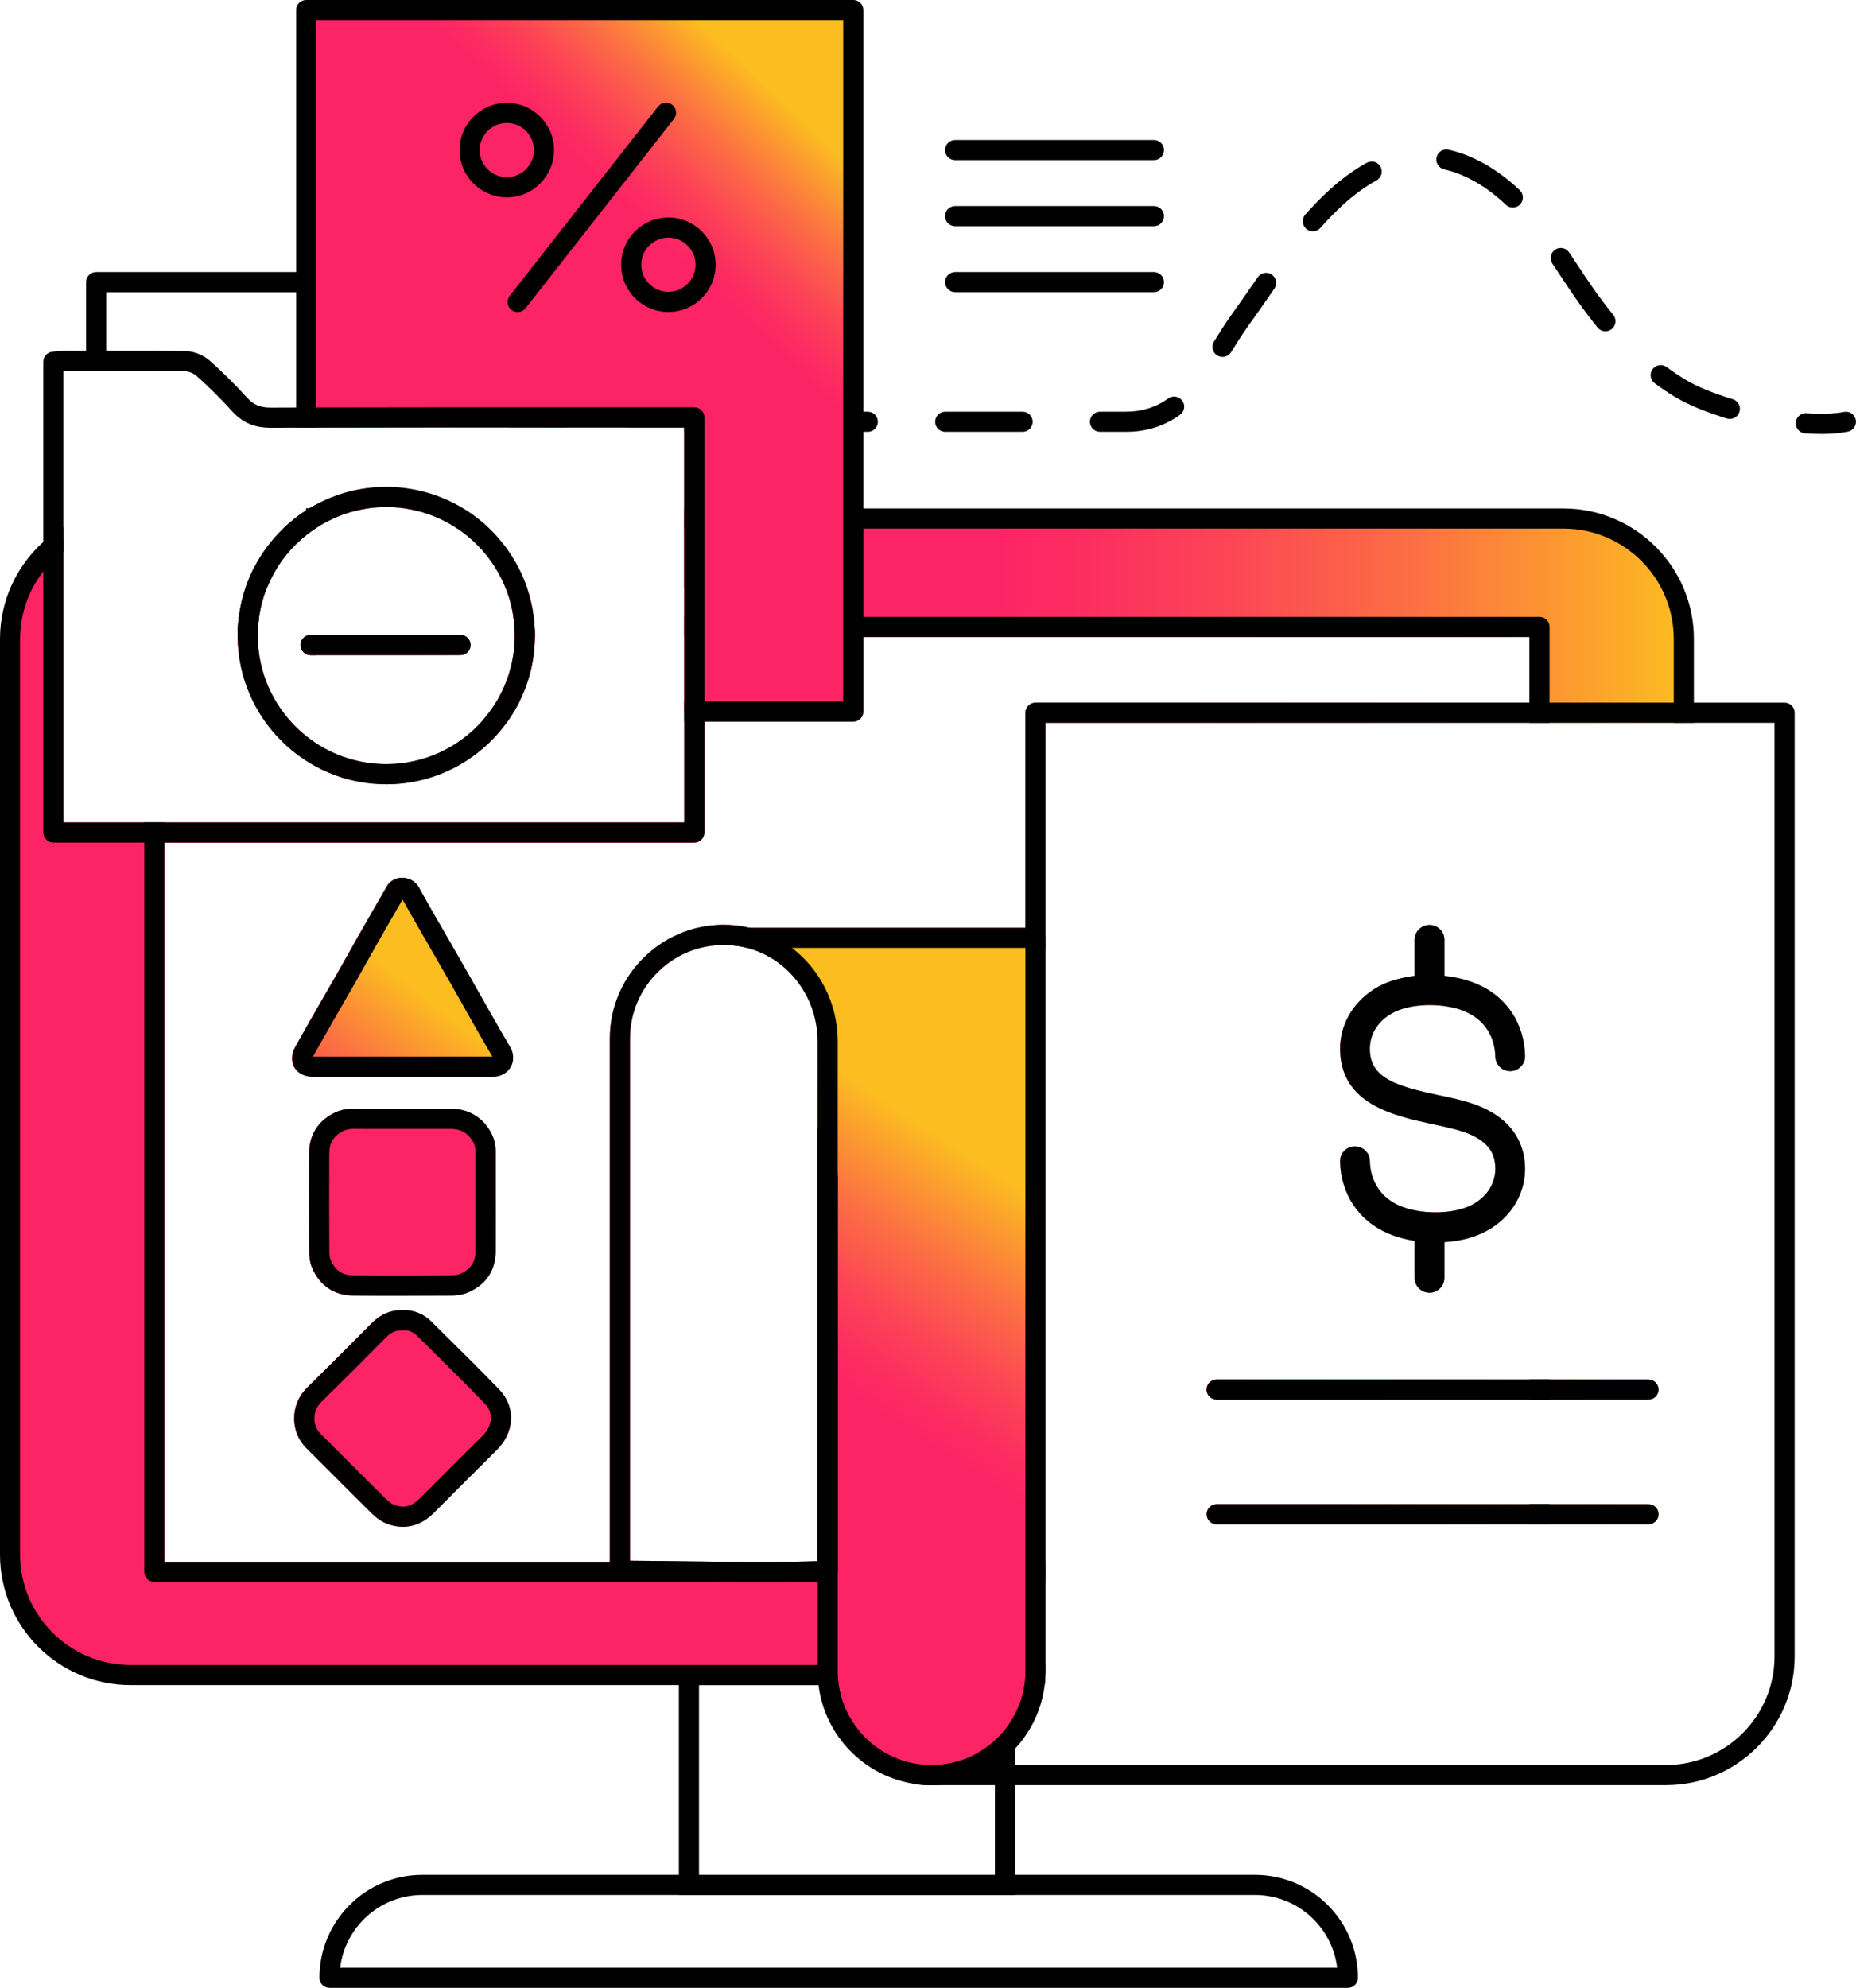 <svg xmlns="http://www.w3.org/2000/svg" xmlns:xlink="http://www.w3.org/1999/xlink" id="Layer_2" data-name="Layer 2" viewBox="0 0 461.05 493.65"><defs><style>      .cls-1 {        fill: url(#linear-gradient-2);      }      .cls-2 {        fill: url(#linear-gradient-6);      }      .cls-3 {        fill: url(#linear-gradient-5);      }      .cls-4 {        fill: none;      }      .cls-5 {        fill: url(#linear-gradient-7);      }      .cls-6 {        fill: url(#linear-gradient-3);      }      .cls-7 {        fill: url(#linear-gradient);      }      .cls-8 {        fill: url(#linear-gradient-4);      }      .cls-9 {        fill: url(#linear-gradient-8);      }      .cls-10 {        fill-rule: evenodd;      }    </style><linearGradient id="linear-gradient" x1="2.5" y1="272.37" x2="418.28" y2="272.37" gradientUnits="userSpaceOnUse"><stop offset=".59" stop-color="#fd2465"></stop><stop offset=".64" stop-color="#fc2d60"></stop><stop offset=".73" stop-color="#fc4655"></stop><stop offset=".84" stop-color="#fc7043"></stop><stop offset=".96" stop-color="#fca929"></stop><stop offset="1" stop-color="#fcbd21"></stop></linearGradient><linearGradient id="linear-gradient-2" x1="65.36" y1="342.86" x2="152.66" y2="231.09" xlink:href="#linear-gradient"></linearGradient><linearGradient id="linear-gradient-3" x1="19.57" y1="360.23" x2="106.86" y2="248.47" xlink:href="#linear-gradient"></linearGradient><linearGradient id="linear-gradient-4" x1="91.39" y1="363.18" x2="178.69" y2="251.43" xlink:href="#linear-gradient"></linearGradient><linearGradient id="linear-gradient-5" x1="157.19" y1="422.04" x2="243.73" y2="289.02" xlink:href="#linear-gradient"></linearGradient><linearGradient id="linear-gradient-6" x1="88.9" y1="167.58" x2="102.83" y2="152.87" xlink:href="#linear-gradient"></linearGradient><linearGradient id="linear-gradient-7" x1="102.43" y1="150.89" x2="117.46" y2="135.02" xlink:href="#linear-gradient"></linearGradient><linearGradient id="linear-gradient-8" x1="122.97" y1="111.81" x2="200.06" y2="30.42" xlink:href="#linear-gradient"></linearGradient></defs><g id="Layer_1-2" data-name="Layer 1"><g><g><path d="M452.45,107.76c-1.28,0-2.63-.05-4.05-.15-1.38-.1-2.41-1.29-2.32-2.67,.1-1.38,1.3-2.42,2.67-2.32,3.68,.26,6.9,.15,9.3-.33,1.35-.27,2.67,.61,2.94,1.96,.27,1.35-.61,2.67-1.96,2.94-1.9,.38-4.1,.57-6.58,.57Z"></path><path d="M293.71,99.54s-.05-.07-.08-.1c-.81-1.04-2.31-1.27-3.41-.49-3.1,2.21-6.56,3.29-10.55,3.29h-6.42c-1.38,0-2.5,1.12-2.5,2.5s1.12,2.5,2.5,2.5h6.42c3.91,0,7.42-.82,10.65-2.5,.96-.5,1.89-1.07,2.8-1.72,1.13-.8,1.39-2.36,.59-3.48Zm-39.69,2.7h-19.22c-1.38,0-2.5,1.12-2.5,2.5s1.12,2.5,2.5,2.5h19.22c1.38,0,2.5-1.12,2.5-2.5s-1.12-2.5-2.5-2.5Zm-38.45,0h-19.23c-1.38,0-2.5,1.12-2.5,2.5s1.12,2.5,2.5,2.5h19.23c1.38,0,2.5-1.12,2.5-2.5s-1.12-2.5-2.5-2.5Zm-38.46,0h-19.22c-1,0-1.85,.58-2.25,1.41-.16,.33-.25,.7-.25,1.09,0,.52,.16,1.01,.44,1.41h14.15v1.09h7.13c1.38,0,2.5-1.12,2.5-2.5s-1.12-2.5-2.5-2.5Zm253.33-3.1c-4.8-1.44-8.99-3.18-11.8-4.87-1.55-.94-3.1-1.99-4.61-3.11-1.09-.82-2.63-.61-3.46,.47-.02,.01-.03,.03-.04,.04-.82,1.1-.59,2.67,.51,3.5,1.64,1.22,3.32,2.35,5.02,3.38,3.2,1.93,7.68,3.79,12.94,5.38,.24,.07,.48,.1,.72,.1,1.08,0,2.07-.69,2.39-1.78,0-.01,.01-.03,.01-.04,.37-1.31-.37-2.67-1.68-3.07Zm-114.5-30.94c-1.13-.79-2.69-.51-3.48,.63l-1.23,1.76c-1.68,2.43-3.42,4.94-5.17,7.36-1.61,2.23-3.14,4.7-4.49,6.87-.73,1.18-.37,2.71,.79,3.45h.01c.41,.25,.87,.37,1.32,.37,.83,0,1.65-.42,2.12-1.18,1.31-2.1,2.79-4.49,4.3-6.58,1.78-2.46,3.54-4.99,5.24-7.44l1.22-1.76c.78-1.14,.5-2.69-.63-3.48Zm84.81,9.99c-1.55-1.9-3.1-3.95-4.63-6.1-1.6-2.26-3.17-4.63-4.68-6.92-.55-.83-1.1-1.66-1.65-2.48-.77-1.15-2.32-1.46-3.47-.69h-.01c-1.13,.78-1.44,2.32-.68,3.47,.55,.82,1.09,1.64,1.64,2.46,1.54,2.32,3.13,4.73,4.77,7.05,1.59,2.24,3.22,4.39,4.83,6.37,.5,.6,1.22,.92,1.94,.92,.56,0,1.12-.19,1.58-.57l.02-.02c1.05-.87,1.2-2.43,.34-3.49Zm-57.77-36.7s-.03-.05-.04-.08c-.66-1.22-2.18-1.66-3.39-1-3.15,1.72-6.32,4.03-9.4,6.85-2,1.82-3.92,3.79-5.9,6.03-.91,1.03-.81,2.61,.22,3.53,.01,.01,.02,.02,.03,.03,.47,.4,1.05,.59,1.63,.59,.69,0,1.38-.28,1.87-.84,1.86-2.1,3.66-3.95,5.52-5.65,2.79-2.55,5.63-4.62,8.43-6.15,1.18-.65,1.63-2.11,1.03-3.31Zm34.54,5.74c-5.45-5.19-11.56-8.66-17.67-10.05-1.36-.31-2.69,.54-2.99,1.89-.01,.04-.01,.07-.02,.11-.24,1.3,.59,2.58,1.9,2.88,5.23,1.19,10.54,4.23,15.33,8.79,.49,.46,1.11,.69,1.73,.69s1.28-.24,1.76-.73l.05-.05c.95-1,.91-2.58-.09-3.53Z"></path><path d="M141.09,104.74c0,.52-.16,1.01-.44,1.41-4.69,0-9.4-.01-14.13-.01-.27-.4-.43-.88-.43-1.4,0-.39,.09-.77,.26-1.1,.4-.83,1.25-1.4,2.24-1.4h10c.99,0,1.84,.57,2.24,1.4,.17,.33,.26,.71,.26,1.1Z"></path></g><g><g><path class="cls-7" d="M115.92,158.2c-.42-.32-.94-.51-1.51-.51h-37.24c-.4,0-.78,.09-1.11,.26-.14,.07-.28,.15-.4,.25-.6,.46-.99,1.18-.99,1.99,0,.98,.56,1.83,1.39,2.24,.33,.17,.71,.26,1.11,.26h37.24c1.38,0,2.5-1.12,2.5-2.5,0-.81-.39-1.53-.99-1.99Zm0,0c-.42-.32-.94-.51-1.51-.51h-37.24c-.4,0-.78,.09-1.11,.26-.14,.07-.28,.15-.4,.25-.6,.46-.99,1.18-.99,1.99,0,.98,.56,1.83,1.39,2.24,.33,.17,.71,.26,1.11,.26h37.24c1.38,0,2.5-1.12,2.5-2.5,0-.81-.39-1.53-.99-1.99Zm0,0c-.42-.32-.94-.51-1.51-.51h-37.24c-.4,0-.78,.09-1.11,.26-.14,.07-.28,.15-.4,.25-.6,.46-.99,1.18-.99,1.99,0,.98,.56,1.83,1.39,2.24,.33,.17,.71,.26,1.11,.26h37.24c1.38,0,2.5-1.12,2.5-2.5,0-.81-.39-1.53-.99-1.99Zm0,0c-.42-.32-.94-.51-1.51-.51h-37.24c-.4,0-.78,.09-1.11,.26-.14,.07-.28,.15-.4,.25-.6,.46-.99,1.18-.99,1.99,0,.98,.56,1.83,1.39,2.24,.33,.17,.71,.26,1.11,.26h37.24c1.38,0,2.5-1.12,2.5-2.5,0-.81-.39-1.53-.99-1.99Zm0,0c-.42-.32-.94-.51-1.51-.51h-37.24c-.4,0-.78,.09-1.11,.26-.14,.07-.28,.15-.4,.25-.6,.46-.99,1.18-.99,1.99,0,.98,.56,1.83,1.39,2.24,.33,.17,.71,.26,1.11,.26h37.24c1.38,0,2.5-1.12,2.5-2.5,0-.81-.39-1.53-.99-1.99Zm0,0c-.42-.32-.94-.51-1.51-.51h-37.24c-.4,0-.78,.09-1.11,.26-.14,.07-.28,.15-.4,.25-.6,.46-.99,1.18-.99,1.99,0,.98,.56,1.83,1.39,2.24,.33,.17,.71,.26,1.11,.26h37.24c1.38,0,2.5-1.12,2.5-2.5,0-.81-.39-1.53-.99-1.99Zm0,0c-.42-.32-.94-.51-1.51-.51h-37.24c-.4,0-.78,.09-1.11,.26-.14,.07-.28,.15-.4,.25-.6,.46-.99,1.18-.99,1.99,0,.98,.56,1.83,1.39,2.24,.33,.17,.71,.26,1.11,.26h37.24c1.38,0,2.5-1.12,2.5-2.5,0-.81-.39-1.53-.99-1.99Zm0,0c-.42-.32-.94-.51-1.51-.51h-37.24c-.4,0-.78,.09-1.11,.26-.14,.07-.28,.15-.4,.25-.6,.46-.99,1.18-.99,1.99,0,.98,.56,1.83,1.39,2.24,.33,.17,.71,.26,1.11,.26h37.24c1.38,0,2.5-1.12,2.5-2.5,0-.81-.39-1.53-.99-1.99Zm16.88-2.5c-.04-.84-.12-1.67-.22-2.5-.31-2.49-.87-4.9-1.66-7.21-.29-.85-.61-1.68-.96-2.5-.35-.85-.74-1.68-1.17-2.5-1.86-3.63-4.31-6.91-7.23-9.72-.91-.88-1.87-1.72-2.87-2.5h-9.55c1.57,.71,3.06,1.55,4.48,2.5,3.79,2.53,7.02,5.85,9.42,9.72,.52,.81,.99,1.64,1.42,2.5,.41,.81,.79,1.65,1.13,2.5,.92,2.28,1.58,4.7,1.94,7.21,.12,.82,.21,1.65,.27,2.5,.05,.71,.07,1.42,.07,2.14v.36c-.07,5.84-1.71,11.31-4.52,16-.51,.86-1.07,1.69-1.66,2.5-.64,.87-1.32,1.7-2.04,2.5-5.84,6.48-14.3,10.56-23.7,10.56-17.48,0-31.72-14.12-31.92-31.56v-.36c0-.72,.02-1.43,.07-2.14,.06-.85,.15-1.68,.27-2.5,.36-2.51,1.02-4.93,1.94-7.21,.34-.85,.72-1.69,1.13-2.5,.43-.86,.9-1.69,1.42-2.5,1.33-2.14,2.91-4.11,4.7-5.88,.79-.78,1.63-1.52,2.5-2.21,.72-.58,1.46-1.12,2.23-1.63h.27v-.18c1.33-.88,2.74-1.65,4.21-2.32h-9.56c-1,.78-1.96,1.62-2.87,2.5-2.91,2.81-5.37,6.09-7.23,9.72-.43,.82-.82,1.65-1.17,2.5-.35,.82-.67,1.65-.96,2.5-.79,2.31-1.35,4.72-1.66,7.21-.1,.83-.18,1.66-.22,2.5-.05,.71-.07,1.42-.07,2.14v.36c.2,20.2,16.69,36.56,36.92,36.56,12.41,0,23.4-6.15,30.1-15.56,.57-.81,1.12-1.64,1.63-2.5,.49-.81,.94-1.65,1.36-2.5,2.4-4.83,3.77-10.26,3.83-16v-.36c0-.72-.02-1.43-.07-2.14Zm-16.88,2.5c-.42-.32-.94-.51-1.51-.51h-37.24c-.4,0-.78,.09-1.11,.26-.14,.07-.28,.15-.4,.25-.6,.46-.99,1.18-.99,1.99,0,.98,.56,1.83,1.39,2.24,.33,.17,.71,.26,1.11,.26h37.24c1.38,0,2.5-1.12,2.5-2.5,0-.81-.39-1.53-.99-1.99Zm0,0c-.42-.32-.94-.51-1.51-.51h-37.24c-.4,0-.78,.09-1.11,.26-.14,.07-.28,.15-.4,.25-.6,.46-.99,1.18-.99,1.99,0,.98,.56,1.83,1.39,2.24,.33,.17,.71,.26,1.11,.26h37.24c1.38,0,2.5-1.12,2.5-2.5,0-.81-.39-1.53-.99-1.99Zm0,0c-.42-.32-.94-.51-1.51-.51h-37.24c-.4,0-.78,.09-1.11,.26-.14,.07-.28,.15-.4,.25-.6,.46-.99,1.18-.99,1.99,0,.98,.56,1.83,1.39,2.24,.33,.17,.71,.26,1.11,.26h37.24c1.38,0,2.5-1.12,2.5-2.5,0-.81-.39-1.53-.99-1.99Zm0,0c-.42-.32-.94-.51-1.51-.51h-37.24c-.4,0-.78,.09-1.11,.26-.14,.07-.28,.15-.4,.25-.6,.46-.99,1.18-.99,1.99,0,.98,.56,1.83,1.39,2.24,.33,.17,.71,.26,1.11,.26h37.24c1.38,0,2.5-1.12,2.5-2.5,0-.81-.39-1.53-.99-1.99Zm0,0c-.42-.32-.94-.51-1.51-.51h-37.24c-.4,0-.78,.09-1.11,.26-.14,.07-.28,.15-.4,.25-.6,.46-.99,1.18-.99,1.99,0,.98,.56,1.83,1.39,2.24,.33,.17,.71,.26,1.11,.26h37.24c1.38,0,2.5-1.12,2.5-2.5,0-.81-.39-1.53-.99-1.99Zm0,0c-.42-.32-.94-.51-1.51-.51h-37.24c-.4,0-.78,.09-1.11,.26-.14,.07-.28,.15-.4,.25-.6,.46-.99,1.18-.99,1.99,0,.98,.56,1.83,1.39,2.24,.33,.17,.71,.26,1.11,.26h37.24c1.38,0,2.5-1.12,2.5-2.5,0-.81-.39-1.53-.99-1.99Zm7.21,140.38v-12.66c0-2.27-.75-4.4-2.23-6.31-2.17-2.8-5.27-4.27-8.97-4.27h-18.12c-1.91,.01-3.82,.02-5.73-.01-1.95-.05-3.68,.35-5.21,1.14-3.95,2.03-6.05,5.48-6.06,9.96-.03,9.24-.03,16.94,.01,24.24,.01,1.67,.23,2.98,.7,4.11,1.84,4.43,5.45,6.9,10.16,6.95,3.64,.04,7.27,.05,10.85,.05,4.7,0,9.31-.02,13.75-.05,1.07-.01,2.68-.16,4.24-.87,4.31-1.95,6.59-5.46,6.61-10.13,.01-2.81,.01-5.63,.01-8.44v-3.71Zm.9,46.53c-4.45-4.61-9.08-9.19-13.55-13.61l-3.3-3.27c-1.99-1.98-4.47-2.96-7.17-2.85-2.86-.1-5.45,.99-7.69,3.23l-1.76,1.78c-4.69,4.71-9.53,9.58-14.34,14.3-1.99,1.95-3.13,4.69-3.14,7.53-.01,2.81,1.05,5.43,3.01,7.37,2.04,2.04,4.09,4.08,6.13,6.13,3.41,3.42,6.83,6.84,10.27,10.23,.87,.85,2.28,2,4.04,2.59,1.21,.41,2.4,.61,3.56,.61,2.79,0,5.39-1.16,7.68-3.46,5.79-5.82,10.91-10.93,15.64-15.62,4.46-4.42,4.72-10.71,.62-14.96Zm2.69-85.06c-1.7-2.89-3.35-5.77-4.88-8.46-.91-1.59-1.81-3.18-2.71-4.78-.95-1.7-1.91-3.39-2.87-5.08-1.23-2.15-2.46-4.29-3.7-6.44-.87-1.51-1.75-3.03-2.62-4.55l-1.42-2.46c-1.49-2.59-3.04-5.27-4.49-7.93-.78-1.44-2.4-2.37-4.13-2.37h-.01c-1.65,0-3.1,.85-3.88,2.28-.3,.55-.61,1.1-.93,1.64l-2.18,3.77c-1.29,2.24-2.58,4.47-3.85,6.71-.82,1.43-1.62,2.87-2.42,4.31-.83,1.49-1.66,2.98-2.51,4.45-1.03,1.81-2.07,3.61-3.11,5.41-.85,1.47-1.69,2.93-2.54,4.4l-.59,1.04c-1.52,2.65-3.09,5.39-4.59,8.12-.89,1.62-.97,3.43-.21,4.85,.44,.81,1.55,2.21,4.08,2.41,.25,.02,.5,.02,.75,.02h43.97c.38,0,.76,0,1.14-.03,1.71-.15,3.17-1.1,3.92-2.54,.76-1.48,.68-3.26-.22-4.77Zm0,0c-1.7-2.89-3.35-5.77-4.88-8.46-.91-1.59-1.81-3.18-2.71-4.78-.95-1.7-1.91-3.39-2.87-5.08-1.23-2.15-2.46-4.29-3.7-6.44-.87-1.51-1.75-3.03-2.62-4.55l-1.42-2.46c-1.49-2.59-3.04-5.27-4.49-7.93-.78-1.44-2.4-2.37-4.13-2.37h-.01c-1.65,0-3.1,.85-3.88,2.28-.3,.55-.61,1.1-.93,1.64l-2.18,3.77c-1.29,2.24-2.58,4.47-3.85,6.71-.82,1.43-1.62,2.87-2.42,4.31-.83,1.49-1.66,2.98-2.51,4.45-1.03,1.81-2.07,3.61-3.11,5.41-.85,1.47-1.69,2.93-2.54,4.4l-.59,1.04c-1.52,2.65-3.09,5.39-4.59,8.12-.89,1.62-.97,3.43-.21,4.85,.44,.81,1.55,2.21,4.08,2.41,.25,.02,.5,.02,.75,.02h43.97c.38,0,.76,0,1.14-.03,1.71-.15,3.17-1.1,3.92-2.54,.76-1.48,.68-3.26-.22-4.77Zm-2.69,85.06c-4.45-4.61-9.08-9.19-13.55-13.61l-3.3-3.27c-1.99-1.98-4.47-2.96-7.17-2.85-2.86-.1-5.45,.99-7.69,3.23l-1.76,1.78c-4.69,4.71-9.53,9.58-14.34,14.3-1.99,1.95-3.13,4.69-3.14,7.53-.01,2.81,1.05,5.43,3.01,7.37,2.04,2.04,4.09,4.08,6.13,6.13,3.41,3.42,6.83,6.84,10.27,10.23,.87,.85,2.28,2,4.04,2.59,1.21,.41,2.4,.61,3.56,.61,2.79,0,5.39-1.16,7.68-3.46,5.79-5.82,10.91-10.93,15.64-15.62,4.46-4.42,4.72-10.71,.62-14.96Zm-.91-46.53v-12.66c0-2.27-.75-4.4-2.23-6.31-2.17-2.8-5.27-4.27-8.97-4.27h-18.12c-1.91,.01-3.82,.02-5.73-.01-1.95-.05-3.68,.35-5.21,1.14-3.95,2.03-6.05,5.48-6.06,9.96-.03,9.24-.03,16.94,.01,24.24,.01,1.67,.23,2.98,.7,4.11,1.84,4.43,5.45,6.9,10.16,6.95,3.64,.04,7.27,.05,10.85,.05,4.7,0,9.31-.02,13.75-.05,1.07-.01,2.68-.16,4.24-.87,4.31-1.95,6.59-5.46,6.61-10.13,.01-2.81,.01-5.63,.01-8.44v-3.71Zm-.01,0v-12.66c0-2.27-.75-4.4-2.23-6.31-2.17-2.8-5.27-4.27-8.97-4.27h-18.12c-1.91,.01-3.82,.02-5.73-.01-1.95-.05-3.68,.35-5.21,1.14-3.95,2.03-6.05,5.48-6.06,9.96-.03,9.24-.03,16.94,.01,24.24,.01,1.67,.23,2.98,.7,4.11,1.84,4.43,5.45,6.9,10.16,6.95,3.64,.04,7.27,.05,10.85,.05,4.7,0,9.31-.02,13.75-.05,1.07-.01,2.68-.16,4.24-.87,4.31-1.95,6.59-5.46,6.61-10.13,.01-2.81,.01-5.63,.01-8.44v-3.71Zm.9,46.53c-4.45-4.61-9.08-9.19-13.55-13.61l-3.3-3.27c-1.99-1.98-4.47-2.96-7.17-2.85-2.86-.1-5.45,.99-7.69,3.23l-1.76,1.78c-4.69,4.71-9.53,9.58-14.34,14.3-1.99,1.95-3.13,4.69-3.14,7.53-.01,2.81,1.05,5.43,3.01,7.37,2.04,2.04,4.09,4.08,6.13,6.13,3.41,3.42,6.83,6.84,10.27,10.23,.87,.85,2.28,2,4.04,2.59,1.21,.41,2.4,.61,3.56,.61,2.79,0,5.39-1.16,7.68-3.46,5.79-5.82,10.91-10.93,15.64-15.62,4.46-4.42,4.72-10.71,.62-14.96Zm2.69-85.06c-1.7-2.89-3.35-5.77-4.88-8.46-.91-1.59-1.81-3.18-2.71-4.78-.95-1.7-1.91-3.39-2.87-5.08-1.23-2.15-2.46-4.29-3.7-6.44-.87-1.51-1.75-3.03-2.62-4.55l-1.42-2.46c-1.49-2.59-3.04-5.27-4.49-7.93-.78-1.44-2.4-2.37-4.13-2.37h-.01c-1.65,0-3.1,.85-3.88,2.28-.3,.55-.61,1.1-.93,1.64l-2.18,3.77c-1.29,2.24-2.58,4.47-3.85,6.71-.82,1.43-1.62,2.87-2.42,4.31-.83,1.49-1.66,2.98-2.51,4.45-1.03,1.81-2.07,3.61-3.11,5.41-.85,1.47-1.69,2.93-2.54,4.4l-.59,1.04c-1.52,2.65-3.09,5.39-4.59,8.12-.89,1.62-.97,3.43-.21,4.85,.44,.81,1.55,2.21,4.08,2.41,.25,.02,.5,.02,.75,.02h43.97c.38,0,.76,0,1.14-.03,1.71-.15,3.17-1.1,3.92-2.54,.76-1.48,.68-3.26-.22-4.77Zm0,0c-1.7-2.89-3.35-5.77-4.88-8.46-.91-1.59-1.81-3.18-2.71-4.78-.95-1.7-1.91-3.39-2.87-5.08-1.23-2.15-2.46-4.29-3.7-6.44-.87-1.51-1.75-3.03-2.62-4.55l-1.42-2.46c-1.49-2.59-3.04-5.27-4.49-7.93-.78-1.44-2.4-2.37-4.13-2.37h-.01c-1.65,0-3.1,.85-3.88,2.28-.3,.55-.61,1.1-.93,1.64l-2.18,3.77c-1.29,2.24-2.58,4.47-3.85,6.71-.82,1.43-1.62,2.87-2.42,4.31-.83,1.49-1.66,2.98-2.51,4.45-1.03,1.81-2.07,3.61-3.11,5.41-.85,1.47-1.69,2.93-2.54,4.4l-.59,1.04c-1.52,2.65-3.09,5.39-4.59,8.12-.89,1.62-.97,3.43-.21,4.85,.44,.81,1.55,2.21,4.08,2.41,.25,.02,.5,.02,.75,.02h43.97c.38,0,.76,0,1.14-.03,1.71-.15,3.17-1.1,3.92-2.54,.76-1.48,.68-3.26-.22-4.77Zm-2.69,85.06c-4.45-4.61-9.08-9.19-13.55-13.61l-3.3-3.27c-1.99-1.98-4.47-2.96-7.17-2.85-2.86-.1-5.45,.99-7.69,3.23l-1.76,1.78c-4.69,4.71-9.53,9.58-14.34,14.3-1.99,1.95-3.13,4.69-3.14,7.53-.01,2.81,1.05,5.43,3.01,7.37,2.04,2.04,4.09,4.08,6.13,6.13,3.41,3.42,6.83,6.84,10.27,10.23,.87,.85,2.28,2,4.04,2.59,1.21,.41,2.4,.61,3.56,.61,2.79,0,5.39-1.16,7.68-3.46,5.79-5.82,10.91-10.93,15.64-15.62,4.46-4.42,4.72-10.71,.62-14.96Zm-.91-46.53v-12.66c0-2.27-.75-4.4-2.23-6.31-2.17-2.8-5.27-4.27-8.97-4.27h-18.12c-1.91,.01-3.82,.02-5.73-.01-1.95-.05-3.68,.35-5.21,1.14-3.95,2.03-6.05,5.48-6.06,9.96-.03,9.24-.03,16.94,.01,24.24,.01,1.67,.23,2.98,.7,4.11,1.84,4.43,5.45,6.9,10.16,6.95,3.64,.04,7.27,.05,10.85,.05,4.7,0,9.31-.02,13.75-.05,1.07-.01,2.68-.16,4.24-.87,4.31-1.95,6.59-5.46,6.61-10.13,.01-2.81,.01-5.63,.01-8.44v-3.71Zm-.01,0v-12.66c0-2.27-.75-4.4-2.23-6.31-2.17-2.8-5.27-4.27-8.97-4.27h-18.12c-1.91,.01-3.82,.02-5.73-.01-1.95-.05-3.68,.35-5.21,1.14-3.95,2.03-6.05,5.48-6.06,9.96-.03,9.24-.03,16.94,.01,24.24,.01,1.67,.23,2.98,.7,4.11,1.84,4.43,5.45,6.9,10.16,6.95,3.64,.04,7.27,.05,10.85,.05,4.7,0,9.31-.02,13.75-.05,1.07-.01,2.68-.16,4.24-.87,4.31-1.95,6.59-5.46,6.61-10.13,.01-2.81,.01-5.63,.01-8.44v-3.71Zm.9,46.53c-4.45-4.61-9.08-9.19-13.55-13.61l-3.3-3.27c-1.99-1.98-4.47-2.96-7.17-2.85-2.86-.1-5.45,.99-7.69,3.23l-1.76,1.78c-4.69,4.71-9.53,9.58-14.34,14.3-1.99,1.95-3.13,4.69-3.14,7.53-.01,2.81,1.05,5.43,3.01,7.37,2.04,2.04,4.09,4.08,6.13,6.13,3.41,3.42,6.83,6.84,10.27,10.23,.87,.85,2.28,2,4.04,2.59,1.21,.41,2.4,.61,3.56,.61,2.79,0,5.39-1.16,7.68-3.46,5.79-5.82,10.91-10.93,15.64-15.62,4.46-4.42,4.72-10.71,.62-14.96Zm2.69-85.06c-1.7-2.89-3.35-5.77-4.88-8.46-.91-1.59-1.81-3.18-2.71-4.78-.95-1.7-1.91-3.39-2.87-5.08-1.23-2.15-2.46-4.29-3.7-6.44-.87-1.51-1.75-3.03-2.62-4.55l-1.42-2.46c-1.49-2.59-3.04-5.27-4.49-7.93-.78-1.44-2.4-2.37-4.13-2.37h-.01c-1.65,0-3.1,.85-3.88,2.28-.3,.55-.61,1.1-.93,1.64l-2.18,3.77c-1.29,2.24-2.58,4.47-3.85,6.71-.82,1.43-1.62,2.87-2.42,4.31-.83,1.49-1.66,2.98-2.51,4.45-1.03,1.81-2.07,3.61-3.11,5.41-.85,1.47-1.69,2.93-2.54,4.4l-.59,1.04c-1.52,2.65-3.09,5.39-4.59,8.12-.89,1.62-.97,3.43-.21,4.85,.44,.81,1.55,2.21,4.08,2.41,.25,.02,.5,.02,.75,.02h43.97c.38,0,.76,0,1.14-.03,1.71-.15,3.17-1.1,3.92-2.54,.76-1.48,.68-3.26-.22-4.77Zm282.78,82.53h-107.27c-1.39,0-2.5,1.12-2.5,2.5s1.11,2.5,2.5,2.5h107.27c1.38,0,2.5-1.11,2.5-2.5s-1.12-2.5-2.5-2.5ZM126.73,260.05c-1.7-2.89-3.35-5.77-4.88-8.46-.91-1.59-1.81-3.18-2.71-4.78-.95-1.7-1.91-3.39-2.87-5.08-1.23-2.15-2.46-4.29-3.7-6.44-.87-1.51-1.75-3.03-2.62-4.55l-1.42-2.46c-1.49-2.59-3.04-5.27-4.49-7.93-.78-1.44-2.4-2.37-4.13-2.37h-.01c-1.65,0-3.1,.85-3.88,2.28-.3,.55-.61,1.1-.93,1.64l-2.18,3.77c-1.29,2.24-2.58,4.47-3.85,6.71-.82,1.43-1.62,2.87-2.42,4.31-.83,1.49-1.66,2.98-2.51,4.45-1.03,1.81-2.07,3.61-3.11,5.41-.85,1.47-1.69,2.93-2.54,4.4l-.59,1.04c-1.52,2.65-3.09,5.39-4.59,8.12-.89,1.62-.97,3.43-.21,4.85,.44,.81,1.55,2.21,4.08,2.41,.25,.02,.5,.02,.75,.02h43.97c.38,0,.76,0,1.14-.03,1.71-.15,3.17-1.1,3.92-2.54,.76-1.48,.68-3.26-.22-4.77Zm-2.69,85.06c-4.45-4.61-9.08-9.19-13.55-13.61l-3.3-3.27c-1.99-1.98-4.47-2.96-7.17-2.85-2.86-.1-5.45,.99-7.69,3.23l-1.76,1.78c-4.69,4.71-9.53,9.58-14.34,14.3-1.99,1.95-3.13,4.69-3.14,7.53-.01,2.81,1.05,5.43,3.01,7.37,2.04,2.04,4.09,4.08,6.13,6.13,3.41,3.42,6.83,6.84,10.27,10.23,.87,.85,2.28,2,4.04,2.59,1.21,.41,2.4,.61,3.56,.61,2.79,0,5.39-1.16,7.68-3.46,5.79-5.82,10.91-10.93,15.64-15.62,4.46-4.42,4.72-10.71,.62-14.96Zm-.91-46.53v-12.66c0-2.27-.75-4.4-2.23-6.31-2.17-2.8-5.27-4.27-8.97-4.27h-18.12c-1.91,.01-3.82,.02-5.73-.01-1.95-.05-3.68,.35-5.21,1.14-3.95,2.03-6.05,5.48-6.06,9.96-.03,9.24-.03,16.94,.01,24.24,.01,1.67,.23,2.98,.7,4.11,1.84,4.43,5.45,6.9,10.16,6.95,3.64,.04,7.27,.05,10.85,.05,4.7,0,9.31-.02,13.75-.05,1.07-.01,2.68-.16,4.24-.87,4.31-1.95,6.59-5.46,6.61-10.13,.01-2.81,.01-5.63,.01-8.44v-3.71Zm-.01,0v-12.66c0-2.27-.75-4.4-2.23-6.31-2.17-2.8-5.27-4.27-8.97-4.27h-18.12c-1.91,.01-3.82,.02-5.73-.01-1.95-.05-3.68,.35-5.21,1.14-3.95,2.03-6.05,5.48-6.06,9.96-.03,9.24-.03,16.94,.01,24.24,.01,1.67,.23,2.98,.7,4.11,1.84,4.43,5.45,6.9,10.16,6.95,3.64,.04,7.27,.05,10.85,.05,4.7,0,9.31-.02,13.75-.05,1.07-.01,2.68-.16,4.24-.87,4.31-1.95,6.59-5.46,6.61-10.13,.01-2.81,.01-5.63,.01-8.44v-3.71Zm.9,46.53c-4.45-4.61-9.08-9.19-13.55-13.61l-3.3-3.27c-1.99-1.98-4.47-2.96-7.17-2.85-2.86-.1-5.45,.99-7.69,3.23l-1.76,1.78c-4.69,4.71-9.53,9.58-14.34,14.3-1.99,1.95-3.13,4.69-3.14,7.53-.01,2.81,1.05,5.43,3.01,7.37,2.04,2.04,4.09,4.08,6.13,6.13,3.41,3.42,6.83,6.84,10.27,10.23,.87,.85,2.28,2,4.04,2.59,1.21,.41,2.4,.61,3.56,.61,2.79,0,5.39-1.16,7.68-3.46,5.79-5.82,10.91-10.93,15.64-15.62,4.46-4.42,4.72-10.71,.62-14.96Zm2.69-85.06c-1.7-2.89-3.35-5.77-4.88-8.46-.91-1.59-1.81-3.18-2.71-4.78-.95-1.7-1.91-3.39-2.87-5.08-1.23-2.15-2.46-4.29-3.7-6.44-.87-1.51-1.75-3.03-2.62-4.55l-1.42-2.46c-1.49-2.59-3.04-5.27-4.49-7.93-.78-1.44-2.4-2.37-4.13-2.37h-.01c-1.65,0-3.1,.85-3.88,2.28-.3,.55-.61,1.1-.93,1.64l-2.18,3.77c-1.29,2.24-2.58,4.47-3.85,6.71-.82,1.43-1.62,2.87-2.42,4.31-.83,1.49-1.66,2.98-2.51,4.45-1.03,1.81-2.07,3.61-3.11,5.41-.85,1.47-1.69,2.93-2.54,4.4l-.59,1.04c-1.52,2.65-3.09,5.39-4.59,8.12-.89,1.62-.97,3.43-.21,4.85,.44,.81,1.55,2.21,4.08,2.41,.25,.02,.5,.02,.75,.02h43.97c.38,0,.76,0,1.14-.03,1.71-.15,3.17-1.1,3.92-2.54,.76-1.48,.68-3.26-.22-4.77Zm0,0c-1.7-2.89-3.35-5.77-4.88-8.46-.91-1.59-1.81-3.18-2.71-4.78-.95-1.7-1.91-3.39-2.87-5.08-1.23-2.15-2.46-4.29-3.7-6.44-.87-1.51-1.75-3.03-2.62-4.55l-1.42-2.46c-1.49-2.59-3.04-5.27-4.49-7.93-.78-1.44-2.4-2.37-4.13-2.37h-.01c-1.65,0-3.1,.85-3.88,2.28-.3,.55-.61,1.1-.93,1.64l-2.18,3.77c-1.29,2.24-2.58,4.47-3.85,6.71-.82,1.43-1.62,2.87-2.42,4.31-.83,1.49-1.66,2.98-2.51,4.45-1.03,1.81-2.07,3.61-3.11,5.41-.85,1.47-1.69,2.93-2.54,4.4l-.59,1.04c-1.52,2.65-3.09,5.39-4.59,8.12-.89,1.62-.97,3.43-.21,4.85,.44,.81,1.55,2.21,4.08,2.41,.25,.02,.5,.02,.75,.02h43.97c.38,0,.76,0,1.14-.03,1.71-.15,3.17-1.1,3.92-2.54,.76-1.48,.68-3.26-.22-4.77Zm-16.24,71.45l-3.3-3.27c-1.99-1.98-4.47-2.96-7.17-2.85-2.86-.1-5.45,.99-7.69,3.23l-1.76,1.78c-4.69,4.71-9.53,9.58-14.34,14.3-1.99,1.95-3.13,4.69-3.14,7.53-.01,2.81,1.05,5.43,3.01,7.37,2.04,2.04,4.09,4.08,6.13,6.13,3.41,3.42,6.83,6.84,10.27,10.23,.87,.85,2.28,2,4.04,2.59,1.21,.41,2.4,.61,3.56,.61,2.79,0,5.39-1.16,7.68-3.46,5.79-5.82,10.91-10.93,15.64-15.62,4.46-4.42,4.72-10.71,.62-14.96-4.45-4.61-9.08-9.19-13.55-13.61Zm10.41-51.89c-2.17-2.8-5.27-4.27-8.97-4.27h-18.12c-1.91,.01-3.82,.02-5.73-.01-1.95-.05-3.68,.35-5.21,1.14-3.95,2.03-6.05,5.48-6.06,9.96-.03,9.24-.03,16.94,.01,24.24,.01,1.67,.23,2.98,.7,4.11,1.84,4.43,5.45,6.9,10.16,6.95,3.64,.04,7.27,.05,10.85,.05,4.7,0,9.31-.02,13.75-.05,1.07-.01,2.68-.16,4.24-.87,4.31-1.95,6.59-5.46,6.61-10.13,.01-2.81,.01-5.63,.01-8.44v-3.71s-.01-12.66-.01-12.66c0-2.27-.75-4.4-2.23-6.31ZM388.37,128.77H169.98v75.48H15.76v-70.42c-.87,.58-1.7,1.21-2.5,1.87-.88,.74-1.72,1.53-2.5,2.36-5.12,5.36-8.26,12.63-8.26,20.62v227.39c0,16.51,13.39,29.9,29.91,29.9h227.28c.02-.31,.03-.63,.03-.95V179.5h158.56v-20.82c0-16.52-13.39-29.91-29.91-29.91ZM180.41,387.87c-3.39-.03-6.76-.07-10.1-.12l-6.01-.08c-2.6-.03-5.21-.06-7.81-.07v-129.63c0-6.43,2.57-12.42,7.22-16.86,3.92-3.73,8.87-5.94,14.17-6.36,.89-.08,1.79-.1,2.69-.07,.12,0,.24,0,.36,.01,1.62,.08,3.19,.32,4.71,.72,10.1,2.65,17.47,12.09,17.47,23.29v129c-2.45,.08-4.92,.14-7.38,.17h-15.32Zm199.52-213.37h-122.71c-1.38,0-2.5,1.12-2.5,2.5v53.41h-68.51c-1.63-.39-3.32-.63-5.05-.71-7.81-.38-15.24,2.4-20.9,7.79-5.65,5.39-8.77,12.67-8.77,20.48v129.9H40.85V209.25H172.48c1.38,0,2.5-1.12,2.5-2.5v-27.55h36.98c1.39,0,2.5-1.11,2.5-2.5v-18.5h165.47v16.3ZM121.85,251.59c-.91-1.59-1.81-3.18-2.71-4.78-.95-1.7-1.91-3.39-2.87-5.08-1.23-2.15-2.46-4.29-3.7-6.44-.87-1.51-1.75-3.03-2.62-4.55l-1.42-2.46c-1.49-2.59-3.04-5.27-4.49-7.93-.78-1.44-2.4-2.37-4.13-2.37h-.01c-1.65,0-3.1,.85-3.88,2.28-.3,.55-.61,1.1-.93,1.64l-2.18,3.77c-1.29,2.24-2.58,4.47-3.85,6.71-.82,1.43-1.62,2.87-2.42,4.31-.83,1.49-1.66,2.98-2.51,4.45-1.03,1.81-2.07,3.61-3.11,5.41-.85,1.47-1.69,2.93-2.54,4.4l-.59,1.04c-1.52,2.65-3.09,5.39-4.59,8.12-.89,1.62-.97,3.43-.21,4.85,.44,.81,1.55,2.21,4.08,2.41,.25,.02,.5,.02,.75,.02h43.97c.38,0,.76,0,1.14-.03,1.71-.15,3.17-1.1,3.92-2.54,.76-1.48,.68-3.26-.22-4.77-1.7-2.89-3.35-5.77-4.88-8.46Zm-11.36,79.91l-3.3-3.27c-1.99-1.98-4.47-2.96-7.17-2.85-2.86-.1-5.45,.99-7.69,3.23l-1.76,1.78c-4.69,4.71-9.53,9.58-14.34,14.3-1.99,1.95-3.13,4.69-3.14,7.53-.01,2.81,1.05,5.43,3.01,7.37,2.04,2.04,4.09,4.08,6.13,6.13,3.41,3.42,6.83,6.84,10.27,10.23,.87,.85,2.28,2,4.04,2.59,1.21,.41,2.4,.61,3.56,.61,2.79,0,5.39-1.16,7.68-3.46,5.79-5.82,10.91-10.93,15.64-15.62,4.46-4.42,4.72-10.71,.62-14.96-4.45-4.61-9.08-9.19-13.55-13.61Zm10.41-51.89c-2.17-2.8-5.27-4.27-8.97-4.27h-18.12c-1.91,.01-3.82,.02-5.73-.01-1.95-.05-3.68,.35-5.21,1.14-3.95,2.03-6.05,5.48-6.06,9.96-.03,9.24-.03,16.94,.01,24.24,.01,1.67,.23,2.98,.7,4.11,1.84,4.43,5.45,6.9,10.16,6.95,3.64,.04,7.27,.05,10.85,.05,4.7,0,9.31-.02,13.75-.05,1.07-.01,2.68-.16,4.24-.87,4.31-1.95,6.59-5.46,6.61-10.13,.01-2.81,.01-5.63,.01-8.44v-3.71s-.01-12.66-.01-12.66c0-2.27-.75-4.4-2.23-6.31Zm2.23,18.97v-12.66c0-2.27-.75-4.4-2.23-6.31-2.17-2.8-5.27-4.27-8.97-4.27h-18.12c-1.91,.01-3.82,.02-5.73-.01-1.95-.05-3.68,.35-5.21,1.14-3.95,2.03-6.05,5.48-6.06,9.96-.03,9.24-.03,16.94,.01,24.24,.01,1.67,.23,2.98,.7,4.11,1.84,4.43,5.45,6.9,10.16,6.95,3.64,.04,7.27,.05,10.85,.05,4.7,0,9.31-.02,13.75-.05,1.07-.01,2.68-.16,4.24-.87,4.31-1.95,6.59-5.46,6.61-10.13,.01-2.81,.01-5.63,.01-8.44v-3.71Zm.9,46.53c-4.45-4.61-9.08-9.19-13.55-13.61l-3.3-3.27c-1.99-1.98-4.47-2.96-7.17-2.85-2.86-.1-5.45,.99-7.69,3.23l-1.76,1.78c-4.69,4.71-9.53,9.58-14.34,14.3-1.99,1.95-3.13,4.69-3.14,7.53-.01,2.81,1.05,5.43,3.01,7.37,2.04,2.04,4.09,4.08,6.13,6.13,3.41,3.42,6.83,6.84,10.27,10.23,.87,.85,2.28,2,4.04,2.59,1.21,.41,2.4,.61,3.56,.61,2.79,0,5.39-1.16,7.68-3.46,5.79-5.82,10.91-10.93,15.64-15.62,4.46-4.42,4.72-10.71,.62-14.96Zm2.69-85.06c-1.7-2.89-3.35-5.77-4.88-8.46-.91-1.59-1.81-3.18-2.71-4.78-.95-1.7-1.91-3.39-2.87-5.08-1.23-2.15-2.46-4.29-3.7-6.44-.87-1.51-1.75-3.03-2.62-4.55l-1.42-2.46c-1.49-2.59-3.04-5.27-4.49-7.93-.78-1.44-2.4-2.37-4.13-2.37h-.01c-1.65,0-3.1,.85-3.88,2.28-.3,.55-.61,1.1-.93,1.64l-2.18,3.77c-1.29,2.24-2.58,4.47-3.85,6.71-.82,1.43-1.62,2.87-2.42,4.31-.83,1.49-1.66,2.98-2.51,4.45-1.03,1.81-2.07,3.61-3.11,5.41-.85,1.47-1.69,2.93-2.54,4.4l-.59,1.04c-1.52,2.65-3.09,5.39-4.59,8.12-.89,1.62-.97,3.43-.21,4.85,.44,.81,1.55,2.21,4.08,2.41,.25,.02,.5,.02,.75,.02h43.97c.38,0,.76,0,1.14-.03,1.71-.15,3.17-1.1,3.92-2.54,.76-1.48,.68-3.26-.22-4.77Zm282.78,113.49h-107.27c-1.39,0-2.5,1.12-2.5,2.5s1.11,2.5,2.5,2.5h107.27c1.38,0,2.5-1.12,2.5-2.5s-1.12-2.5-2.5-2.5ZM126.73,260.05c-1.7-2.89-3.35-5.77-4.88-8.46-.91-1.59-1.81-3.18-2.71-4.78-.95-1.7-1.91-3.39-2.87-5.08-1.23-2.15-2.46-4.29-3.7-6.44-.87-1.51-1.75-3.03-2.62-4.55l-1.42-2.46c-1.49-2.59-3.04-5.27-4.49-7.93-.78-1.44-2.4-2.37-4.13-2.37h-.01c-1.65,0-3.1,.85-3.88,2.28-.3,.55-.61,1.1-.93,1.64l-2.18,3.77c-1.29,2.24-2.58,4.47-3.85,6.71-.82,1.43-1.62,2.87-2.42,4.31-.83,1.49-1.66,2.98-2.51,4.45-1.03,1.81-2.07,3.61-3.11,5.41-.85,1.47-1.69,2.93-2.54,4.4l-.59,1.04c-1.52,2.65-3.09,5.39-4.59,8.12-.89,1.62-.97,3.43-.21,4.85,.44,.81,1.55,2.21,4.08,2.41,.25,.02,.5,.02,.75,.02h43.97c.38,0,.76,0,1.14-.03,1.71-.15,3.17-1.1,3.92-2.54,.76-1.48,.68-3.26-.22-4.77Zm-2.69,85.06c-4.45-4.61-9.08-9.19-13.55-13.61l-3.3-3.27c-1.99-1.98-4.47-2.96-7.17-2.85-2.86-.1-5.45,.99-7.69,3.23l-1.76,1.78c-4.69,4.71-9.53,9.58-14.34,14.3-1.99,1.95-3.13,4.69-3.14,7.53-.01,2.81,1.05,5.43,3.01,7.37,2.04,2.04,4.09,4.08,6.13,6.13,3.41,3.42,6.83,6.84,10.27,10.23,.87,.85,2.28,2,4.04,2.59,1.21,.41,2.4,.61,3.56,.61,2.79,0,5.39-1.16,7.68-3.46,5.79-5.82,10.91-10.93,15.64-15.62,4.46-4.42,4.72-10.71,.62-14.96Zm-.91-46.53v-12.66c0-2.27-.75-4.4-2.23-6.31-2.17-2.8-5.27-4.27-8.97-4.27h-18.12c-1.91,.01-3.82,.02-5.73-.01-1.95-.05-3.68,.35-5.21,1.14-3.95,2.03-6.05,5.48-6.06,9.96-.03,9.24-.03,16.94,.01,24.24,.01,1.67,.23,2.98,.7,4.11,1.84,4.43,5.45,6.9,10.16,6.95,3.64,.04,7.27,.05,10.85,.05,4.7,0,9.31-.02,13.75-.05,1.07-.01,2.68-.16,4.24-.87,4.31-1.95,6.59-5.46,6.61-10.13,.01-2.81,.01-5.63,.01-8.44v-3.71Zm-.01,0v-12.66c0-2.27-.75-4.4-2.23-6.31-2.17-2.8-5.27-4.27-8.97-4.27h-18.12c-1.91,.01-3.82,.02-5.73-.01-1.95-.05-3.68,.35-5.21,1.14-3.95,2.03-6.05,5.48-6.06,9.96-.03,9.24-.03,16.94,.01,24.24,.01,1.67,.23,2.98,.7,4.11,1.84,4.43,5.45,6.9,10.16,6.95,3.64,.04,7.27,.05,10.85,.05,4.7,0,9.31-.02,13.75-.05,1.07-.01,2.68-.16,4.24-.87,4.31-1.95,6.59-5.46,6.61-10.13,.01-2.81,.01-5.63,.01-8.44v-3.71Zm.9,46.53c-4.45-4.61-9.08-9.19-13.55-13.61l-3.3-3.27c-1.99-1.98-4.47-2.96-7.17-2.85-2.86-.1-5.45,.99-7.69,3.23l-1.76,1.78c-4.69,4.71-9.53,9.58-14.34,14.3-1.99,1.95-3.13,4.69-3.14,7.53-.01,2.81,1.05,5.43,3.01,7.37,2.04,2.04,4.09,4.08,6.13,6.13,3.41,3.42,6.83,6.84,10.27,10.23,.87,.85,2.28,2,4.04,2.59,1.21,.41,2.4,.61,3.56,.61,2.79,0,5.39-1.16,7.68-3.46,5.79-5.82,10.91-10.93,15.64-15.62,4.46-4.42,4.72-10.71,.62-14.96Zm2.69-85.06c-1.7-2.89-3.35-5.77-4.88-8.46-.91-1.59-1.81-3.18-2.71-4.78-.95-1.7-1.91-3.39-2.87-5.08-1.23-2.15-2.46-4.29-3.7-6.44-.87-1.51-1.75-3.03-2.62-4.55l-1.42-2.46c-1.49-2.59-3.04-5.27-4.49-7.93-.78-1.44-2.4-2.37-4.13-2.37h-.01c-1.65,0-3.1,.85-3.88,2.28-.3,.55-.61,1.1-.93,1.64l-2.18,3.77c-1.29,2.24-2.58,4.47-3.85,6.71-.82,1.43-1.62,2.87-2.42,4.31-.83,1.49-1.66,2.98-2.51,4.45-1.03,1.81-2.07,3.61-3.11,5.41-.85,1.47-1.69,2.93-2.54,4.4l-.59,1.04c-1.52,2.65-3.09,5.39-4.59,8.12-.89,1.62-.97,3.43-.21,4.85,.44,.81,1.55,2.21,4.08,2.41,.25,.02,.5,.02,.75,.02h43.97c.38,0,.76,0,1.14-.03,1.71-.15,3.17-1.1,3.92-2.54,.76-1.48,.68-3.26-.22-4.77Zm241.72,15.07c-3.2-1.45-6.94-2.29-10.98-3.12-10.66-2.29-17.18-4.23-17.18-11.55,0-3.96,2.36-7.39,6.4-9.26,4.65-2.13,12.38-2.13,17.34,.04,4.61,1.98,7.31,6.06,7.43,11.16,.04,2.02,1.67,3.62,3.69,3.62h.12c2.01-.07,3.65-1.75,3.58-3.81-.19-8.04-4.61-14.7-11.85-17.79-2.44-1.07-5.26-1.75-8.19-2.06v-8.95c0-2.06-1.64-3.7-3.7-3.7s-3.7,1.64-3.7,3.7v8.95c-2.82,.35-5.48,1.03-7.81,2.06-6.59,3.09-10.7,9.22-10.7,16,0,13.79,13.29,16.65,23.05,18.78,3.66,.77,7.05,1.53,9.41,2.59,4.23,1.95,6.1,4.54,6.1,8.46s-2.4,7.39-6.4,9.26c-4.65,2.1-12.39,2.1-17.38-.07-4.57-1.95-7.28-6.02-7.39-11.17-.04-1.98-1.71-3.58-3.69-3.58h-.12c-2.02,.04-3.66,1.75-3.58,3.81,.19,8.04,4.65,14.71,11.89,17.79,2.02,.88,4.26,1.49,6.63,1.87v9.18c0,2.06,1.63,3.7,3.69,3.7s3.7-1.64,3.7-3.7v-8.87c3.35-.2,6.59-.92,9.29-2.18,6.63-3.04,10.75-9.18,10.75-16,0-4.68-1.79-11.2-10.4-15.16Zm-241.72-15.07c-1.7-2.89-3.35-5.77-4.88-8.46-.91-1.59-1.81-3.18-2.71-4.78-.95-1.7-1.91-3.39-2.87-5.08-1.23-2.15-2.46-4.29-3.7-6.44-.87-1.51-1.75-3.03-2.62-4.55l-1.42-2.46c-1.49-2.59-3.04-5.27-4.49-7.93-.78-1.44-2.4-2.37-4.13-2.37h-.01c-1.65,0-3.1,.85-3.88,2.28-.3,.55-.61,1.1-.93,1.64l-2.18,3.77c-1.29,2.24-2.58,4.47-3.85,6.71-.82,1.43-1.62,2.87-2.42,4.31-.83,1.49-1.66,2.98-2.51,4.45-1.03,1.81-2.07,3.61-3.11,5.41-.85,1.47-1.69,2.93-2.54,4.4l-.59,1.04c-1.52,2.65-3.09,5.39-4.59,8.12-.89,1.62-.97,3.43-.21,4.85,.44,.81,1.55,2.21,4.08,2.41,.25,.02,.5,.02,.75,.02h43.97c.38,0,.76,0,1.14-.03,1.71-.15,3.17-1.1,3.92-2.54,.76-1.48,.68-3.26-.22-4.77Zm-2.69,85.06c-4.45-4.61-9.08-9.19-13.55-13.61l-3.3-3.27c-1.99-1.98-4.47-2.96-7.17-2.85-2.86-.1-5.45,.99-7.69,3.23l-1.76,1.78c-4.69,4.71-9.53,9.58-14.34,14.3-1.99,1.95-3.13,4.69-3.14,7.53-.01,2.81,1.05,5.43,3.01,7.37,2.04,2.04,4.09,4.08,6.13,6.13,3.41,3.42,6.83,6.84,10.27,10.23,.87,.85,2.28,2,4.04,2.59,1.21,.41,2.4,.61,3.56,.61,2.79,0,5.39-1.16,7.68-3.46,5.79-5.82,10.91-10.93,15.64-15.62,4.46-4.42,4.72-10.71,.62-14.96Zm-.91-46.53v-12.66c0-2.27-.75-4.4-2.23-6.31-2.17-2.8-5.27-4.27-8.97-4.27h-18.12c-1.91,.01-3.82,.02-5.73-.01-1.95-.05-3.68,.35-5.21,1.14-3.95,2.03-6.05,5.48-6.06,9.96-.03,9.24-.03,16.94,.01,24.24,.01,1.67,.23,2.98,.7,4.11,1.84,4.43,5.45,6.9,10.16,6.95,3.64,.04,7.27,.05,10.85,.05,4.7,0,9.31-.02,13.75-.05,1.07-.01,2.68-.16,4.24-.87,4.31-1.95,6.59-5.46,6.61-10.13,.01-2.81,.01-5.63,.01-8.44v-3.71Zm-.01,0v-12.66c0-2.27-.75-4.4-2.23-6.31-2.17-2.8-5.27-4.27-8.97-4.27h-18.12c-1.91,.01-3.82,.02-5.73-.01-1.95-.05-3.68,.35-5.21,1.14-3.95,2.03-6.05,5.48-6.06,9.96-.03,9.24-.03,16.94,.01,24.24,.01,1.67,.23,2.98,.7,4.11,1.84,4.43,5.45,6.9,10.16,6.95,3.64,.04,7.27,.05,10.85,.05,4.7,0,9.31-.02,13.75-.05,1.07-.01,2.68-.16,4.24-.87,4.31-1.95,6.59-5.46,6.61-10.13,.01-2.81,.01-5.63,.01-8.44v-3.71Zm.9,46.53c-4.45-4.61-9.08-9.19-13.55-13.61l-3.3-3.27c-1.99-1.98-4.47-2.96-7.17-2.85-2.86-.1-5.45,.99-7.69,3.23l-1.76,1.78c-4.69,4.71-9.53,9.58-14.34,14.3-1.99,1.95-3.13,4.69-3.14,7.53-.01,2.81,1.05,5.43,3.01,7.37,2.04,2.04,4.09,4.08,6.13,6.13,3.41,3.42,6.83,6.84,10.27,10.23,.87,.85,2.28,2,4.04,2.59,1.21,.41,2.4,.61,3.56,.61,2.79,0,5.39-1.16,7.68-3.46,5.79-5.82,10.91-10.93,15.64-15.62,4.46-4.42,4.72-10.71,.62-14.96Zm2.69-85.06c-1.7-2.89-3.35-5.77-4.88-8.46-.91-1.59-1.81-3.18-2.71-4.78-.95-1.7-1.91-3.39-2.87-5.08-1.23-2.15-2.46-4.29-3.7-6.44-.87-1.51-1.75-3.03-2.62-4.55l-1.42-2.46c-1.49-2.59-3.04-5.27-4.49-7.93-.78-1.44-2.4-2.37-4.13-2.37h-.01c-1.65,0-3.1,.85-3.88,2.28-.3,.55-.61,1.1-.93,1.64l-2.18,3.77c-1.29,2.24-2.58,4.47-3.85,6.71-.82,1.43-1.62,2.87-2.42,4.31-.83,1.49-1.66,2.98-2.51,4.45-1.03,1.81-2.07,3.61-3.11,5.41-.85,1.47-1.69,2.93-2.54,4.4l-.59,1.04c-1.52,2.65-3.09,5.39-4.59,8.12-.89,1.62-.97,3.43-.21,4.85,.44,.81,1.55,2.21,4.08,2.41,.25,.02,.5,.02,.75,.02h43.97c.38,0,.76,0,1.14-.03,1.71-.15,3.17-1.1,3.92-2.54,.76-1.48,.68-3.26-.22-4.77Zm0,0c-1.7-2.89-3.35-5.77-4.88-8.46-.91-1.59-1.81-3.18-2.71-4.78-.95-1.7-1.91-3.39-2.87-5.08-1.23-2.15-2.46-4.29-3.7-6.44-.87-1.51-1.75-3.03-2.62-4.55l-1.42-2.46c-1.49-2.59-3.04-5.27-4.49-7.93-.78-1.44-2.4-2.37-4.13-2.37h-.01c-1.65,0-3.1,.85-3.88,2.28-.3,.55-.61,1.1-.93,1.64l-2.18,3.77c-1.29,2.24-2.58,4.47-3.85,6.71-.82,1.43-1.62,2.87-2.42,4.31-.83,1.49-1.66,2.98-2.51,4.45-1.03,1.81-2.07,3.61-3.11,5.41-.85,1.47-1.69,2.93-2.54,4.4l-.59,1.04c-1.52,2.65-3.09,5.39-4.59,8.12-.89,1.62-.97,3.43-.21,4.85,.44,.81,1.55,2.21,4.08,2.41,.25,.02,.5,.02,.75,.02h43.97c.38,0,.76,0,1.14-.03,1.71-.15,3.17-1.1,3.92-2.54,.76-1.48,.68-3.26-.22-4.77Zm-2.69,85.06c-4.45-4.61-9.08-9.19-13.55-13.61l-3.3-3.27c-1.99-1.98-4.47-2.96-7.17-2.85-2.86-.1-5.45,.99-7.69,3.23l-1.76,1.78c-4.69,4.71-9.53,9.58-14.34,14.3-1.99,1.95-3.13,4.69-3.14,7.53-.01,2.81,1.05,5.43,3.01,7.37,2.04,2.04,4.09,4.08,6.13,6.13,3.41,3.42,6.83,6.84,10.27,10.23,.87,.85,2.28,2,4.04,2.59,1.21,.41,2.4,.61,3.56,.61,2.79,0,5.39-1.16,7.68-3.46,5.79-5.82,10.91-10.93,15.64-15.62,4.46-4.42,4.72-10.71,.62-14.96Zm-.91-46.53v-12.66c0-2.27-.75-4.4-2.23-6.31-2.17-2.8-5.27-4.27-8.97-4.27h-18.12c-1.91,.01-3.82,.02-5.73-.01-1.95-.05-3.68,.35-5.21,1.14-3.95,2.03-6.05,5.48-6.06,9.96-.03,9.24-.03,16.94,.01,24.24,.01,1.67,.23,2.98,.7,4.11,1.84,4.43,5.45,6.9,10.16,6.95,3.64,.04,7.27,.05,10.85,.05,4.7,0,9.31-.02,13.75-.05,1.07-.01,2.68-.16,4.24-.87,4.31-1.95,6.59-5.46,6.61-10.13,.01-2.81,.01-5.63,.01-8.44v-3.71Zm-7.22-140.38c-.42-.32-.94-.51-1.51-.51h-37.24c-.4,0-.78,.09-1.11,.26-.14,.07-.28,.15-.4,.25-.6,.46-.99,1.18-.99,1.99,0,.98,.56,1.83,1.39,2.24,.33,.17,.71,.26,1.11,.26h37.24c1.38,0,2.5-1.12,2.5-2.5,0-.81-.39-1.53-.99-1.99Zm0,0c-.42-.32-.94-.51-1.51-.51h-37.24c-.4,0-.78,.09-1.11,.26-.14,.07-.28,.15-.4,.25-.6,.46-.99,1.18-.99,1.99,0,.98,.56,1.83,1.39,2.24,.33,.17,.71,.26,1.11,.26h37.24c1.38,0,2.5-1.12,2.5-2.5,0-.81-.39-1.53-.99-1.99Zm0,0c-.42-.32-.94-.51-1.51-.51h-37.24c-.4,0-.78,.09-1.11,.26-.14,.07-.28,.15-.4,.25-.6,.46-.99,1.18-.99,1.99,0,.98,.56,1.83,1.39,2.24,.33,.17,.71,.26,1.11,.26h37.24c1.38,0,2.5-1.12,2.5-2.5,0-.81-.39-1.53-.99-1.99Z"></path><path d="M118.69,128.77c-1.15-.9-2.36-1.74-3.61-2.5h-14.42c2.98,.44,5.83,1.29,8.48,2.5,1.57,.71,3.06,1.55,4.48,2.5h7.94c-.91-.88-1.87-1.72-2.87-2.5Zm-42.63-2.5v.48c-.86,.55-1.69,1.13-2.5,1.75-.12,.09-.23,.18-.35,.27-1,.78-1.96,1.62-2.87,2.5h8.22v-.18c1.33-.88,2.74-1.65,4.21-2.32,2.65-1.21,5.49-2.06,8.47-2.5h-15.18Zm312.31,0H169.98v5h218.39c15.11,0,27.41,12.29,27.41,27.41v20.82h5v-20.82c0-17.87-14.54-32.41-32.41-32.41ZM32.41,413.47c-15.11,0-27.41-12.29-27.41-27.4V158.68c0-6.32,2.15-12.14,5.76-16.78,.76-.99,1.6-1.93,2.5-2.81,.79-.78,1.62-1.5,2.5-2.17v-6.03c-.86,.51-1.7,1.06-2.5,1.65-.87,.64-1.71,1.32-2.5,2.04-6.6,5.94-10.76,14.54-10.76,24.1v227.39c0,17.87,14.54,32.4,32.41,32.4h227.09c.11-.82,.18-1.65,.19-2.5,.02-.31,.03-.63,.03-.95v-1.55H32.41Z"></path></g><path d="M132.8,155.7c-.04-.84-.12-1.67-.22-2.5h-5.05c.12,.82,.21,1.65,.27,2.5,.05,.71,.07,1.42,.07,2.14v.36h5v-.36c0-.72-.02-1.43-.07-2.14Zm0,0c-.04-.84-.12-1.67-.22-2.5h-5.05c.12,.82,.21,1.65,.27,2.5,.05,.71,.07,1.42,.07,2.14v.36h5v-.36c0-.72-.02-1.43-.07-2.14Zm0,0c-.04-.84-.12-1.67-.22-2.5h-5.05c.12,.82,.21,1.65,.27,2.5,.05,.71,.07,1.42,.07,2.14v.36h5v-.36c0-.72-.02-1.43-.07-2.14Zm-73.48-2.5c-.1,.83-.18,1.66-.22,2.5-.05,.71-.07,1.42-.07,2.14v.36h5v-.36c0-.72,.02-1.43,.07-2.14,.06-.85,.15-1.68,.27-2.5h-5.05Zm73.48,2.5c-.04-.84-.12-1.67-.22-2.5h-5.05c.12,.82,.21,1.65,.27,2.5,.05,.71,.07,1.42,.07,2.14v.36h5v-.36c0-.72-.02-1.43-.07-2.14Zm249.63-2.5H169.98v5h209.95v21.3h5v-23.8c0-1.39-1.12-2.5-2.5-2.5Zm-2.5,220.34v5h5v-5h-5Zm-339.08,14.33V204.25h-5v186.12c0,1.38,1.12,2.5,2.5,2.5h221.37v-5H40.85Zm339.08-45.29v5h5v-5h-5ZM132.8,155.7c-.04-.84-.12-1.67-.22-2.5h-5.05c.12,.82,.21,1.65,.27,2.5,.05,.71,.07,1.42,.07,2.14v.36h5v-.36c0-.72-.02-1.43-.07-2.14Zm0,0c-.04-.84-.12-1.67-.22-2.5h-5.05c.12,.82,.21,1.65,.27,2.5,.05,.71,.07,1.42,.07,2.14v.36h5v-.36c0-.72-.02-1.43-.07-2.14Zm0,0c-.04-.84-.12-1.67-.22-2.5h-5.05c.12,.82,.21,1.65,.27,2.5,.05,.71,.07,1.42,.07,2.14v.36h5v-.36c0-.72-.02-1.43-.07-2.14Zm-18.39,1.99h-37.24c-.4,0-.78,.09-1.11,.26-.14,.07-.28,.15-.4,.25h40.26c-.42-.32-.94-.51-1.51-.51Z"></path><path d="M249.64,413.47h-78.5c-1.38,0-2.5,1.12-2.5,2.5v54.62h83.5v-54.62c0-1.38-1.11-2.5-2.5-2.5Zm-2.5,56.31h-73.5v-51.31h73.5v51.31Z"></path></g><g id="QQFHVg"><g><g><path class="cls-1" d="M118.92,281.14c-1.76-2.27-4.14-3.31-7-3.3h-15.64c-2.75,0-5.49,.03-8.24-.01-1.42-.03-2.8,.23-4.03,.86-3.12,1.6-4.69,4.24-4.7,7.75-.03,8.07-.03,16.14,.01,24.21,.01,1.06,.11,2.2,.51,3.17,1.44,3.46,4.13,5.37,7.88,5.41,8.18,.09,16.37,.05,24.55,0,1.08-.01,2.25-.2,3.22-.65,3.34-1.51,5.14-4.13,5.15-7.85,.01-4.05,0-8.1,0-12.15v-12.66c0-1.8-.63-3.39-1.71-4.78Z"></path><path d="M123.13,298.58v-12.66c0-2.27-.75-4.4-2.23-6.31-2.17-2.8-5.27-4.27-8.97-4.27h-18.12c-1.91,.01-3.82,.02-5.73-.01-1.95-.05-3.68,.35-5.21,1.14-3.95,2.03-6.05,5.48-6.06,9.96-.03,9.24-.03,16.94,.01,24.24,.01,1.67,.23,2.98,.7,4.11,1.84,4.43,5.45,6.9,10.16,6.95,3.64,.04,7.27,.05,10.85,.05,4.7,0,9.31-.02,13.75-.05,1.07-.01,2.68-.16,4.24-.87,4.31-1.95,6.59-5.46,6.61-10.13,.01-2.81,.01-5.63,.01-8.44v-3.71Zm-35.41,18.15c-2.69-.03-4.52-1.3-5.59-3.87-.21-.5-.32-1.25-.32-2.22-.04-7.28-.04-14.97-.01-24.19,0-2.61,1.07-4.36,3.35-5.54,.76-.39,1.67-.59,2.71-.59,.05,0,.09,0,.13,.01,1.94,.03,3.88,.02,5.82,.01h18.11c2.18,0,3.78,.74,5.02,2.33,.79,1.03,1.18,2.09,1.18,3.25v16.37c.01,2.81,.01,5.62,0,8.43-.01,2.68-1.18,4.45-3.68,5.59-.58,.26-1.38,.41-2.2,.42-7.81,.05-16.13,.09-24.52,0Z"></path></g><g><path class="cls-6" d="M124.58,261.32c-1.66-2.81-3.29-5.65-4.91-8.49-1.87-3.28-3.7-6.58-5.57-9.86-2.1-3.67-4.22-7.32-6.32-10.99-1.99-3.47-4.02-6.92-5.93-10.43-.68-1.24-2.83-1.57-3.63-.1-.43,.79-.89,1.57-1.34,2.35-1.88,3.27-3.78,6.53-5.65,9.81-1.65,2.92-3.26,5.86-4.92,8.77-1.87,3.28-3.78,6.54-5.66,9.82-1.73,3.03-3.47,6.05-5.16,9.11-.84,1.53-.54,3.37,1.88,3.57,.39,.03,.79,.01,1.19,.01h43.07c.4,0,.8,.01,1.19-.02,1.84-.16,2.7-1.95,1.76-3.55Z"></path><path d="M126.73,260.05c-1.7-2.89-3.35-5.77-4.88-8.46-.91-1.59-1.81-3.18-2.71-4.78-.95-1.7-1.91-3.39-2.87-5.08-1.23-2.15-2.46-4.29-3.7-6.44-.87-1.51-1.75-3.03-2.62-4.55l-1.42-2.46c-1.49-2.59-3.04-5.27-4.49-7.93-.78-1.44-2.4-2.37-4.13-2.37h-.01c-1.65,0-3.1,.85-3.88,2.28-.3,.55-.61,1.1-.93,1.64l-2.18,3.77c-1.29,2.24-2.58,4.47-3.85,6.71-.82,1.43-1.62,2.87-2.42,4.31-.83,1.49-1.66,2.98-2.51,4.45-1.03,1.81-2.07,3.61-3.11,5.41-.85,1.47-1.69,2.93-2.54,4.4l-.59,1.04c-1.52,2.65-3.09,5.39-4.59,8.12-.89,1.62-.97,3.43-.21,4.85,.44,.81,1.55,2.21,4.08,2.41,.25,.02,.5,.02,.75,.02h43.97c.38,0,.76,0,1.14-.03,1.71-.15,3.17-1.1,3.92-2.54,.76-1.48,.68-3.26-.22-4.77Zm-43.91-6.61c.84-1.46,1.69-2.92,2.53-4.38,1.05-1.81,2.09-3.62,3.13-5.44,.85-1.49,1.68-2.99,2.52-4.49,.8-1.43,1.6-2.86,2.41-4.28,1.27-2.23,2.55-4.45,3.83-6.68l2.17-3.75c.2-.35,.4-.69,.59-1.03,1.38,2.49,2.81,4.98,4.2,7.39l1.41,2.44c.87,1.53,1.75,3.05,2.63,4.57,1.23,2.14,2.47,4.27,3.69,6.42,.96,1.68,1.91,3.37,2.86,5.05,.9,1.61,1.8,3.21,2.71,4.81,1.49,2.61,3.1,5.42,4.8,8.32h-44.11c-.14,0-.29,.01-.44,0,1.46-2.65,3-5.32,4.48-7.91l.59-1.04Z"></path></g><g><path class="cls-8" d="M122.24,346.84c-5.51-5.7-11.18-11.25-16.81-16.84-1.48-1.47-3.31-2.23-5.41-2.12-2.39-.11-4.28,.85-5.92,2.5-5.35,5.38-10.7,10.77-16.12,16.09-3.1,3.05-3.24,8.24-.12,11.35,5.47,5.44,10.89,10.93,16.39,16.34,.87,.85,1.96,1.63,3.09,2.01,3.31,1.12,6.2,.23,8.66-2.24,5.21-5.23,10.42-10.44,15.66-15.64,3.5-3.47,3.72-8.19,.58-11.45Z"></path><path d="M124.04,345.11c-4.45-4.61-9.08-9.19-13.55-13.61l-3.3-3.27c-1.99-1.98-4.47-2.96-7.17-2.85-2.86-.1-5.45,.99-7.69,3.23l-1.76,1.78c-4.69,4.71-9.53,9.58-14.34,14.3-1.99,1.95-3.13,4.69-3.14,7.53-.01,2.81,1.05,5.43,3.01,7.37,2.04,2.04,4.09,4.08,6.13,6.13,3.41,3.42,6.83,6.84,10.27,10.23,.87,.85,2.28,2,4.04,2.59,1.21,.41,2.4,.61,3.56,.61,2.79,0,5.39-1.16,7.68-3.46,5.79-5.82,10.91-10.93,15.64-15.62,4.46-4.42,4.72-10.71,.62-14.96Zm-19.81,27.05c-1.88,1.89-3.81,2.41-6.09,1.64-.67-.22-1.44-.74-2.13-1.42-3.44-3.38-6.84-6.79-10.24-10.19-2.05-2.05-4.09-4.1-6.15-6.14-.99-.99-1.54-2.35-1.53-3.82,0-1.5,.6-2.95,1.64-3.97,4.84-4.75,9.69-9.63,14.38-14.35l1.77-1.77c1.2-1.22,2.38-1.77,3.77-1.77,.08,0,.17,0,.26,.01h.25c1.34-.08,2.49,.38,3.51,1.4l3.31,3.27c4.45,4.41,9.05,8.96,13.46,13.53,2.18,2.26,1.96,5.45-.54,7.94-4.74,4.7-9.86,9.81-15.67,15.64Z"></path></g></g></g><g><path d="M257.22,177v58.43l-2.5,12.6-27.75,139.84h2.54l25.21-127.01,2.5-12.6,2.45-12.34c.04-.16,.05-.32,.05-.49v-55.93h120.21v-2.5h-122.71Zm186.09-2.5h-186.09c-1.38,0-2.5,1.12-2.5,2.5v58.19l-.04,.22-30.26,152.46-.5,2.5-.49,2.5-4.09,20.6-.5,2.5-.49,2.5-1.68,8.44c-.43,2.13-.34,4.29,.22,6.32,.43,1.58,1.15,3.07,2.13,4.42,.16,.22,.33,.44,.5,.65,1.99,2.43,4.71,4.07,7.72,4.71,.94,.2,1.92,.31,2.9,.31h183.7c17.63,0,31.97-14.34,31.97-31.97V177c0-1.38-1.12-2.5-2.5-2.5Zm-2.5,236.85c0,14.87-12.1,26.97-26.97,26.97H230.14c-.69,0-1.38-.08-2.04-.24-1.83-.44-3.49-1.46-4.71-2.95-1.67-2.03-2.33-4.67-1.82-7.24l1.87-9.42,.5-2.5,.49-2.5,4.09-20.6,.5-2.5,.49-2.5,25.21-127.01,2.5-12.6,2.45-12.34c.04-.16,.05-.32,.05-.49v-55.93h181.09v231.85Zm-183.59-234.35v58.43l-2.5,12.6-27.75,139.84h2.54l25.21-127.01,2.5-12.6,2.45-12.34c.04-.16,.05-.32,.05-.49v-55.93h120.21v-2.5h-122.71Z"></path><g><path class="cls-3" d="M257.22,232.91v182.11c0,.32-.01,.63-.02,.95-.03,.84-.1,1.68-.22,2.5-.58,4.43-2.3,8.5-4.84,11.92-.75,1.02-1.58,1.98-2.48,2.87l-.02,.02c-.78,.78-1.62,1.52-2.5,2.19-1.44,1.11-2.99,2.07-4.65,2.85-3.36,1.61-7.11,2.5-11.08,2.5-1.29,0-2.55-.09-3.79-.28-3.08-.45-5.98-1.45-8.6-2.89-7.03-3.85-12.07-10.89-13.17-19.18-.12-.82-.19-1.66-.22-2.5-.01-.32-.02-.63-.02-.95v-123l-2.5-5.73v-27.59c0-11.2-7.37-20.64-17.47-23.29-1.52-.4-3.09-.64-4.71-.72-.12-.01-.24-.01-.36-.01l-.77-1.77h77.42Z"></path><path d="M257.22,230.41h-77.42c-.84,0-1.63,.42-2.09,1.13-.15,.23-.26,.47-.32,.73-.15,.54-.11,1.12,.12,1.64l.37,.84c.89-.08,1.79-.1,2.69-.07,.12,0,.24,0,.36,.01,1.62,.08,3.19,.32,4.71,.72h69.08v179.61c0,.32-.01,.63-.02,.95-.03,.85-.11,1.68-.24,2.5-.38,2.55-1.17,4.96-2.32,7.17-.7,1.38-1.54,2.67-2.5,3.87-.75,.96-1.59,1.86-2.5,2.68-4.15,3.81-9.67,6.13-15.73,6.13-1.12,0-2.23-.08-3.31-.24-2.62-.37-5.1-1.18-7.37-2.36-1.36-.7-2.65-1.53-3.84-2.49-4.5-3.59-7.64-8.81-8.52-14.76-.13-.82-.21-1.65-.24-2.5-.01-.32-.02-.63-.02-.95v-123c0-.34-.07-.68-.21-1l-2.29-5.24-2.5-5.73v134.97c0,.32,.01,.64,.03,.95,.01,.85,.08,1.68,.19,2.5,1.53,12.62,11.4,22.69,23.91,24.54,1.36,.21,2.75,.31,4.17,.31,4.14,0,8.07-.89,11.61-2.5,1.44-.64,2.82-1.41,4.12-2.28,.1-.07,.21-.14,.31-.22,.76-.51,1.49-1.07,2.19-1.67,.88-.74,1.72-1.53,2.5-2.38,3.96-4.25,6.63-9.73,7.36-15.8,.11-.82,.18-1.65,.19-2.5,.02-.31,.03-.63,.03-.95V232.91c0-1.38-1.12-2.5-2.5-2.5Zm-64.36,2.5c1.37,.72,2.66,1.56,3.88,2.5h57.94l.04-.22v-2.28h-61.86Z"></path></g><g><line class="cls-4" x1="409.51" y1="345.08" x2="302.24" y2="345.08"></line><path d="M412.01,345.08c0,1.39-1.12,2.5-2.5,2.5h-107.27c-1.39,0-2.5-1.11-2.5-2.5s1.11-2.5,2.5-2.5h107.27c1.38,0,2.5,1.12,2.5,2.5Z"></path></g><g><line class="cls-4" x1="409.51" y1="376.04" x2="302.24" y2="376.04"></line><path d="M412.01,376.04c0,1.38-1.12,2.5-2.5,2.5h-107.27c-1.39,0-2.5-1.12-2.5-2.5s1.11-2.5,2.5-2.5h107.27c1.38,0,2.5,1.12,2.5,2.5Z"></path></g><path class="cls-10" d="M378.85,290.28c0,6.82-4.12,12.96-10.75,16-2.7,1.26-5.94,1.98-9.29,2.18v8.87c0,2.06-1.64,3.7-3.7,3.7s-3.69-1.64-3.69-3.7v-9.18c-2.37-.38-4.61-.99-6.63-1.87-7.24-3.08-11.7-9.75-11.89-17.79-.08-2.06,1.56-3.77,3.58-3.81h.12c1.98,0,3.65,1.6,3.69,3.58,.11,5.15,2.82,9.22,7.39,11.17,4.99,2.17,12.73,2.17,17.38,.07,4-1.87,6.4-5.29,6.4-9.26s-1.87-6.51-6.1-8.46c-2.36-1.06-5.75-1.82-9.41-2.59-9.76-2.13-23.05-4.99-23.05-18.78,0-6.78,4.11-12.91,10.7-16,2.33-1.03,4.99-1.71,7.81-2.06v-8.95c0-2.06,1.64-3.7,3.7-3.7s3.7,1.64,3.7,3.7v8.95c2.93,.31,5.75,.99,8.19,2.06,7.24,3.09,11.66,9.75,11.85,17.79,.07,2.06-1.57,3.74-3.58,3.81h-.12c-2.02,0-3.65-1.6-3.69-3.62-.12-5.1-2.82-9.18-7.43-11.16-4.96-2.17-12.69-2.17-17.34-.04-4.04,1.87-6.4,5.3-6.4,9.26,0,7.32,6.52,9.26,17.18,11.55,4.04,.83,7.78,1.67,10.98,3.12,8.61,3.96,10.4,10.48,10.4,15.16Z"></path><path d="M196.74,235.41c-1.22-.94-2.51-1.78-3.88-2.5-2.07-1.1-4.3-1.95-6.65-2.5-1.63-.39-3.32-.63-5.05-.71-7.81-.38-15.24,2.4-20.9,7.79-5.65,5.39-8.77,12.67-8.77,20.48v132.12c0,.09,0,.19,0,.28,.14,1.24,1.2,2.21,2.49,2.22,3.41,0,6.83,.03,10.24,.08l6.01,.08c2.96,.05,5.94,.09,8.95,.12,3,.03,6.01,.05,9.04,.05,2.33,0,4.67,0,7-.05,2.63-.03,5.26-.09,7.88-.18,.83-.02,1.67-.05,2.5-.09h.1c1.25-.05,2.26-1.01,2.39-2.23,.01-.09,.01-.17,.01-.26v-131.41c0-9.53-4.45-18-11.37-23.29Zm6.37,152.29c-2.45,.08-4.92,.14-7.38,.17-5.11,.07-10.24,.06-15.32,0-3.39-.03-6.76-.07-10.1-.12l-6.01-.08c-2.6-.03-5.21-.06-7.81-.07v-129.63c0-6.43,2.57-12.42,7.22-16.86,3.92-3.73,8.87-5.94,14.17-6.36,.89-.08,1.79-.1,2.69-.07,.12,0,.24,0,.36,.01,1.62,.08,3.19,.32,4.71,.72,10.1,2.65,17.47,12.09,17.47,23.29v129Z"></path></g><g><path d="M129.96,143.49c-.35-.85-.74-1.68-1.17-2.5h-5.75c.52,.81,.99,1.64,1.42,2.5,.41,.81,.79,1.65,1.13,2.5h5.33c-.29-.85-.61-1.68-.96-2.5Zm0,0c-.35-.85-.74-1.68-1.17-2.5h-5.75c.52,.81,.99,1.64,1.42,2.5,.41,.81,.79,1.65,1.13,2.5h5.33c-.29-.85-.61-1.68-.96-2.5Zm0,0c-.35-.85-.74-1.68-1.17-2.5h-5.75c.52,.81,.99,1.64,1.42,2.5,.41,.81,.79,1.65,1.13,2.5h5.33c-.29-.85-.61-1.68-.96-2.5Zm-66.85-2.5c-.43,.82-.82,1.65-1.17,2.5-.35,.82-.67,1.65-.96,2.5h5.33c.34-.85,.72-1.69,1.13-2.5,.43-.86,.9-1.69,1.42-2.5h-5.75Zm66.85,2.5c-.35-.85-.74-1.68-1.17-2.5h-5.75c.52,.81,.99,1.64,1.42,2.5,.41,.81,.79,1.65,1.13,2.5h5.33c-.29-.85-.61-1.68-.96-2.5Zm42.55-75.93H23.89c-1.39,0-2.5,1.12-2.5,2.5v22.05h2.49c.83,0,1.67,0,2.51,0v-19.54H169.98v73.43h2.5c1.38,0,2.5-1.12,2.5-2.5V70.06c0-1.37-1.1-2.48-2.47-2.5Zm-42.55,75.93c-.35-.85-.74-1.68-1.17-2.5h-5.75c.52,.81,.99,1.64,1.42,2.5,.41,.81,.79,1.65,1.13,2.5h5.33c-.29-.85-.61-1.68-.96-2.5Zm-66.85-2.5c-.43,.82-.82,1.65-1.17,2.5-.35,.82-.67,1.65-.96,2.5h5.33c.34-.85,.72-1.69,1.13-2.5,.43-.86,.9-1.69,1.42-2.5h-5.75Zm66.85,2.5c-.35-.85-.74-1.68-1.17-2.5h-5.75c.52,.81,.99,1.64,1.42,2.5,.41,.81,.79,1.65,1.13,2.5h5.33c-.29-.85-.61-1.68-.96-2.5Zm0,0c-.35-.85-.74-1.68-1.17-2.5h-5.75c.52,.81,.99,1.64,1.42,2.5,.41,.81,.79,1.65,1.13,2.5h5.33c-.29-.85-.61-1.68-.96-2.5Zm0,0c-.35-.85-.74-1.68-1.17-2.5h-5.75c.52,.81,.99,1.64,1.42,2.5,.41,.81,.79,1.65,1.13,2.5h5.33c-.29-.85-.61-1.68-.96-2.5Z"></path><g><path class="cls-2" d="M116.91,160.19c0,1.38-1.12,2.5-2.5,2.5h-37.24c-.4,0-.78-.09-1.11-.26v-4.48c.33-.17,.71-.26,1.11-.26h37.24c.57,0,1.09,.19,1.51,.51,.6,.46,.99,1.18,.99,1.99Z"></path><path class="cls-5" d="M132.87,157.84v.36c-.06,5.74-1.43,11.17-3.83,16-.42,.85-.87,1.69-1.36,2.5h-5.99c.59-.81,1.15-1.64,1.66-2.5,2.81-4.69,4.45-10.16,4.52-16v-.36c0-.72-.02-1.43-.07-2.14-.06-.85-.15-1.68-.27-2.5-.36-2.51-1.02-4.93-1.94-7.21-.34-.85-.72-1.69-1.13-2.5-.43-.86-.9-1.69-1.42-2.5-2.4-3.87-5.63-7.19-9.42-9.72-1.42-.95-2.91-1.79-4.48-2.5-2.65-1.21-5.5-2.06-8.48-2.5-1.54-.23-3.11-.35-4.71-.35s-3.18,.12-4.71,.35c-2.98,.44-5.82,1.29-8.47,2.5-1.47,.67-2.88,1.44-4.21,2.32v.18h-.27c-.77,.51-1.51,1.05-2.23,1.63v-6.63h.76c.57-.35,1.15-.68,1.74-.99,5.18-2.78,11.11-4.36,17.39-4.36,7,0,13.55,1.96,19.13,5.35,1.25,.76,2.46,1.6,3.61,2.5,1,.78,1.96,1.62,2.87,2.5,2.92,2.81,5.37,6.09,7.23,9.72,.43,.82,.82,1.65,1.17,2.5,.35,.82,.67,1.65,.96,2.5,.79,2.31,1.35,4.72,1.66,7.21,.1,.83,.18,1.66,.22,2.5,.05,.71,.07,1.42,.07,2.14Z"></path><path class="cls-9" d="M211.96,2.5V176.7h-41.98V106.15h-29.33c-4.69,0-9.4-.01-14.13-.01-15.89,0-31.97,.01-47.96,.05h-2.5V2.5H211.96Z"></path><path d="M76.82,126.27h-.76v.48c-.86,.55-1.69,1.13-2.5,1.75v6.61c.79-.78,1.63-1.52,2.5-2.21,.72-.58,1.46-1.12,2.23-1.63h.27v-5.99c-.59,.31-1.17,.64-1.74,.99ZM211.96,0H76.06c-1.38,0-2.5,1.11-2.5,2.5V106.2c.83,0,1.67,0,2.5-.01h2.5V5H209.46V174.2h-39.48v5h41.98c1.39,0,2.5-1.11,2.5-2.5V2.5c0-1.39-1.11-2.5-2.5-2.5ZM77.17,157.69c-.4,0-.78,.09-1.11,.26-.14,.07-.28,.15-.4,.25-.6,.46-.99,1.18-.99,1.99,0,.98,.56,1.83,1.39,2.24,.33,.17,.71,.26,1.11,.26h1.39v-5h-1.39Zm46.18,16.51c-.51,.86-1.07,1.69-1.66,2.5-.64,.87-1.32,1.7-2.04,2.5h6.4c.57-.81,1.12-1.64,1.63-2.5,.49-.81,.94-1.65,1.36-2.5h-5.69Z"></path></g><g><path d="M128.59,77.5c-.54,0-1.08-.17-1.54-.53-1.09-.85-1.28-2.42-.43-3.51l36.85-47c.85-1.09,2.42-1.28,3.51-.43,1.09,.85,1.28,2.42,.43,3.51l-36.85,47c-.49,.63-1.23,.96-1.97,.96Z"></path><path d="M166.03,54.01c-6.47,0-11.73,5.26-11.73,11.73,0,.62,.05,1.23,.15,1.82,.13,.87,.36,1.71,.67,2.5,.36,.89,.82,1.73,1.38,2.5,2.12,2.98,5.6,4.92,9.53,4.92,1.38,0,2.71-.24,3.95-.68,.89-.32,1.73-.75,2.5-1.26,.93-.61,1.78-1.36,2.5-2.21,1.74-2.05,2.79-4.7,2.79-7.59,0-6.47-5.27-11.73-11.74-11.73Zm5.16,16.05c-1.24,1.48-3.09,2.42-5.16,2.42s-3.92-.94-5.15-2.42c-.61-.72-1.07-1.57-1.32-2.5-.17-.58-.26-1.19-.26-1.82,0-3.71,3.02-6.73,6.73-6.73s6.74,3.02,6.74,6.73c0,.63-.09,1.24-.26,1.82-.25,.93-.71,1.78-1.32,2.5Z"></path><path d="M125.9,25.54c-6.47,0-11.74,5.26-11.74,11.73s5.27,11.74,11.74,11.74,11.73-5.27,11.73-11.74-5.26-11.73-11.73-11.73Zm0,18.47c-3.71,0-6.74-3.02-6.74-6.74s3.03-6.73,6.74-6.73,6.73,3.02,6.73,6.73-3.02,6.74-6.73,6.74Z"></path></g><path d="M169.98,131.27v72.98H40.85v2.5H172.48v-75.48h-2.5Zm-28.89-26.53c0,.52-.16,1.01-.44,1.41h29.33v-1.41h-28.89Zm28.89,26.53v72.98H40.85v2.5H172.48v-75.48h-2.5Zm-28.89-26.53c0,.52-.16,1.01-.44,1.41h29.33v-1.41h-28.89Zm28.89,26.53v72.98H40.85v2.5H172.48v-75.48h-2.5Zm-28.89-26.53c0,.52-.16,1.01-.44,1.41h29.33v-1.41h-28.89Zm28.89,74.46v25.05H40.85v2.5H172.48v-27.55h-2.5Zm0-21v16h2.5v-16h-2.5Zm0,46.05H40.85v2.5H172.48v-27.55h-2.5v25.05Zm0-46.05v16h2.5v-16h-2.5Zm4.56-55.96c-.44-.66-1.2-1.09-2.06-1.09h-25.98c-22.27-.01-45.2-.02-67.94,.04h-2.5c-.84,.01-1.67,.01-2.5,.01-2.1,.01-4.2,.01-6.29,.02-2.6,.01-4.29-.69-5.91-2.48-2.95-3.25-6.04-6.31-9.18-9.11-1.63-1.45-3.97-2.4-5.98-2.43-6.59-.11-13.26-.11-19.81-.1-.84,0-1.68,0-2.51,0h-2.49l-5.35,.02c-.74,0-1.44,.07-2.11,.14-.29,.03-.57,.05-.87,.08-1.3,.1-2.3,1.19-2.3,2.49v116.91c0,1.38,1.12,2.5,2.5,2.5H172.48c1.38,0,2.5-1.12,2.5-2.5V103.65c0-.52-.16-1-.44-1.41Zm-4.56,102.01H15.76V92.13h.29l5.34-.02h2.49c.83,0,1.67,0,2.51,0,6.53-.01,13.19-.01,19.74,.1,.8,.01,2,.52,2.72,1.16,3.01,2.68,5.97,5.63,8.81,8.75,2.57,2.84,5.53,4.11,9.57,4.11h.06c2.09-.01,4.18-.01,6.27-.02,.83,0,1.67,0,2.5-.01h2.5c15.99-.04,32.07-.05,47.96-.05,4.73,0,9.44,.01,14.13,.01h29.33v98.1Zm0-46.05v16h2.5v-16h-2.5Zm0,21v25.05H40.85v2.5H172.48v-27.55h-2.5Zm-28.89-74.46c0,.52-.16,1.01-.44,1.41h29.33v-1.41h-28.89Zm28.89,26.53v72.98H40.85v2.5H172.48v-75.48h-2.5Zm-28.89-26.53c0,.52-.16,1.01-.44,1.41h29.33v-1.41h-28.89Zm28.89,26.53v72.98H40.85v2.5H172.48v-75.48h-2.5Zm-28.89-26.53c0,.52-.16,1.01-.44,1.41h29.33v-1.41h-28.89Zm28.89,26.53v72.98H40.85v2.5H172.48v-75.48h-2.5Zm-28.89-26.53c0,.52-.16,1.01-.44,1.41h29.33v-1.41h-28.89Zm31.39,53.46v-26.93h-2.5v72.98H40.85v2.5H172.48v-32.55h2.5v-16h-2.5Z"></path><g><path d="M132.8,155.7c-.04-.84-.12-1.67-.22-2.5-.31-2.49-.87-4.9-1.66-7.21h-2.65c-.31-.85-.65-1.69-1.03-2.5h-2.78c.41,.81,.79,1.65,1.13,2.5,.92,2.28,1.58,4.7,1.94,7.21,.12,.82,.21,1.65,.27,2.5,.05,.71,.07,1.42,.07,2.14v.36h2.5v-.36c0-.72-.02-1.43-.07-2.14h2.5Zm0,0c-.04-.84-.12-1.67-.22-2.5-.31-2.49-.87-4.9-1.66-7.21-.29-.85-.61-1.68-.96-2.5-.35-.85-.74-1.68-1.17-2.5-1.86-3.63-4.31-6.91-7.23-9.72-.91-.88-1.87-1.72-2.87-2.5-1.15-.9-2.36-1.74-3.61-2.5-5.58-3.39-12.13-5.35-19.13-5.35-6.28,0-12.21,1.58-17.39,4.36-.59,.31-1.17,.64-1.74,.99-.25,.16-.51,.32-.76,.48-.86,.55-1.69,1.13-2.5,1.75-.12,.09-.23,.18-.35,.27-1,.78-1.96,1.62-2.87,2.5-2.91,2.81-5.37,6.09-7.23,9.72-.43,.82-.82,1.65-1.17,2.5-.35,.82-.67,1.65-.96,2.5-.79,2.31-1.35,4.72-1.66,7.21-.1,.83-.18,1.66-.22,2.5-.05,.71-.07,1.42-.07,2.14v.36c.2,20.2,16.69,36.56,36.92,36.56,12.41,0,23.4-6.15,30.1-15.56,.57-.81,1.12-1.64,1.63-2.5,.49-.81,.94-1.65,1.36-2.5,2.4-4.83,3.77-10.26,3.83-16v-.36c0-.72-.02-1.43-.07-2.14Zm-11.11,21c-.64,.87-1.32,1.7-2.04,2.5-5.84,6.48-14.3,10.56-23.7,10.56-17.48,0-31.72-14.12-31.92-31.56v-.36c0-.72,.02-1.43,.07-2.14,.06-.85,.15-1.68,.27-2.5,.36-2.51,1.02-4.93,1.94-7.21,.34-.85,.72-1.69,1.13-2.5,.43-.86,.9-1.69,1.42-2.5,1.33-2.14,2.91-4.11,4.7-5.88,.79-.78,1.63-1.52,2.5-2.21,.72-.58,1.46-1.12,2.23-1.63,.09-.06,.18-.12,.27-.18,1.33-.88,2.74-1.65,4.21-2.32,2.65-1.21,5.49-2.06,8.47-2.5,1.53-.23,3.11-.35,4.71-.35s3.17,.12,4.71,.35c2.98,.44,5.83,1.29,8.48,2.5,1.57,.71,3.06,1.55,4.48,2.5,3.79,2.53,7.02,5.85,9.42,9.72,.52,.81,.99,1.64,1.42,2.5,.41,.81,.79,1.65,1.13,2.5,.92,2.28,1.58,4.7,1.94,7.21,.12,.82,.21,1.65,.27,2.5,.05,.71,.07,1.42,.07,2.14v.36c-.07,5.84-1.71,11.31-4.52,16-.51,.86-1.07,1.69-1.66,2.5Zm11.11-21c-.04-.84-.12-1.67-.22-2.5-.31-2.49-.87-4.9-1.66-7.21h-2.65c-.31-.85-.65-1.69-1.03-2.5h-2.78c.41,.81,.79,1.65,1.13,2.5,.92,2.28,1.58,4.7,1.94,7.21,.12,.82,.21,1.65,.27,2.5,.05,.71,.07,1.42,.07,2.14v.36h2.5v-.36c0-.72-.02-1.43-.07-2.14h2.5Z"></path><path d="M116.91,160.19c0,1.38-1.12,2.5-2.5,2.5h-37.24c-.4,0-.78-.09-1.11-.26-.83-.41-1.39-1.26-1.39-2.24,0-.81,.39-1.53,.99-1.99,.12-.1,.26-.18,.4-.25,.33-.17,.71-.26,1.11-.26h37.24c.57,0,1.09,.19,1.51,.51,.6,.46,.99,1.18,.99,1.99Z"></path></g></g><path d="M311.76,465.59H104.9c-14.09,0-25.55,11.47-25.55,25.56,0,1.38,1.12,2.5,2.5,2.5h252.97c1.38,0,2.5-1.12,2.5-2.5,0-14.09-11.47-25.56-25.56-25.56Zm-227.26,23.06c1.24-10.16,9.92-18.06,20.4-18.06h206.86c10.49,0,19.17,7.9,20.4,18.06H84.5Z"></path><path d="M286.65,39.77h-49.39c-1.38,0-2.5-1.12-2.5-2.5s1.12-2.5,2.5-2.5h49.39c1.38,0,2.5,1.12,2.5,2.5s-1.12,2.5-2.5,2.5Z"></path><path d="M286.65,56.17h-49.39c-1.38,0-2.5-1.12-2.5-2.5s1.12-2.5,2.5-2.5h49.39c1.38,0,2.5,1.12,2.5,2.5s-1.12,2.5-2.5,2.5Z"></path><path d="M286.65,72.56h-49.39c-1.38,0-2.5-1.12-2.5-2.5s1.12-2.5,2.5-2.5h49.39c1.38,0,2.5,1.12,2.5,2.5s-1.12,2.5-2.5,2.5Z"></path></g></g></svg>